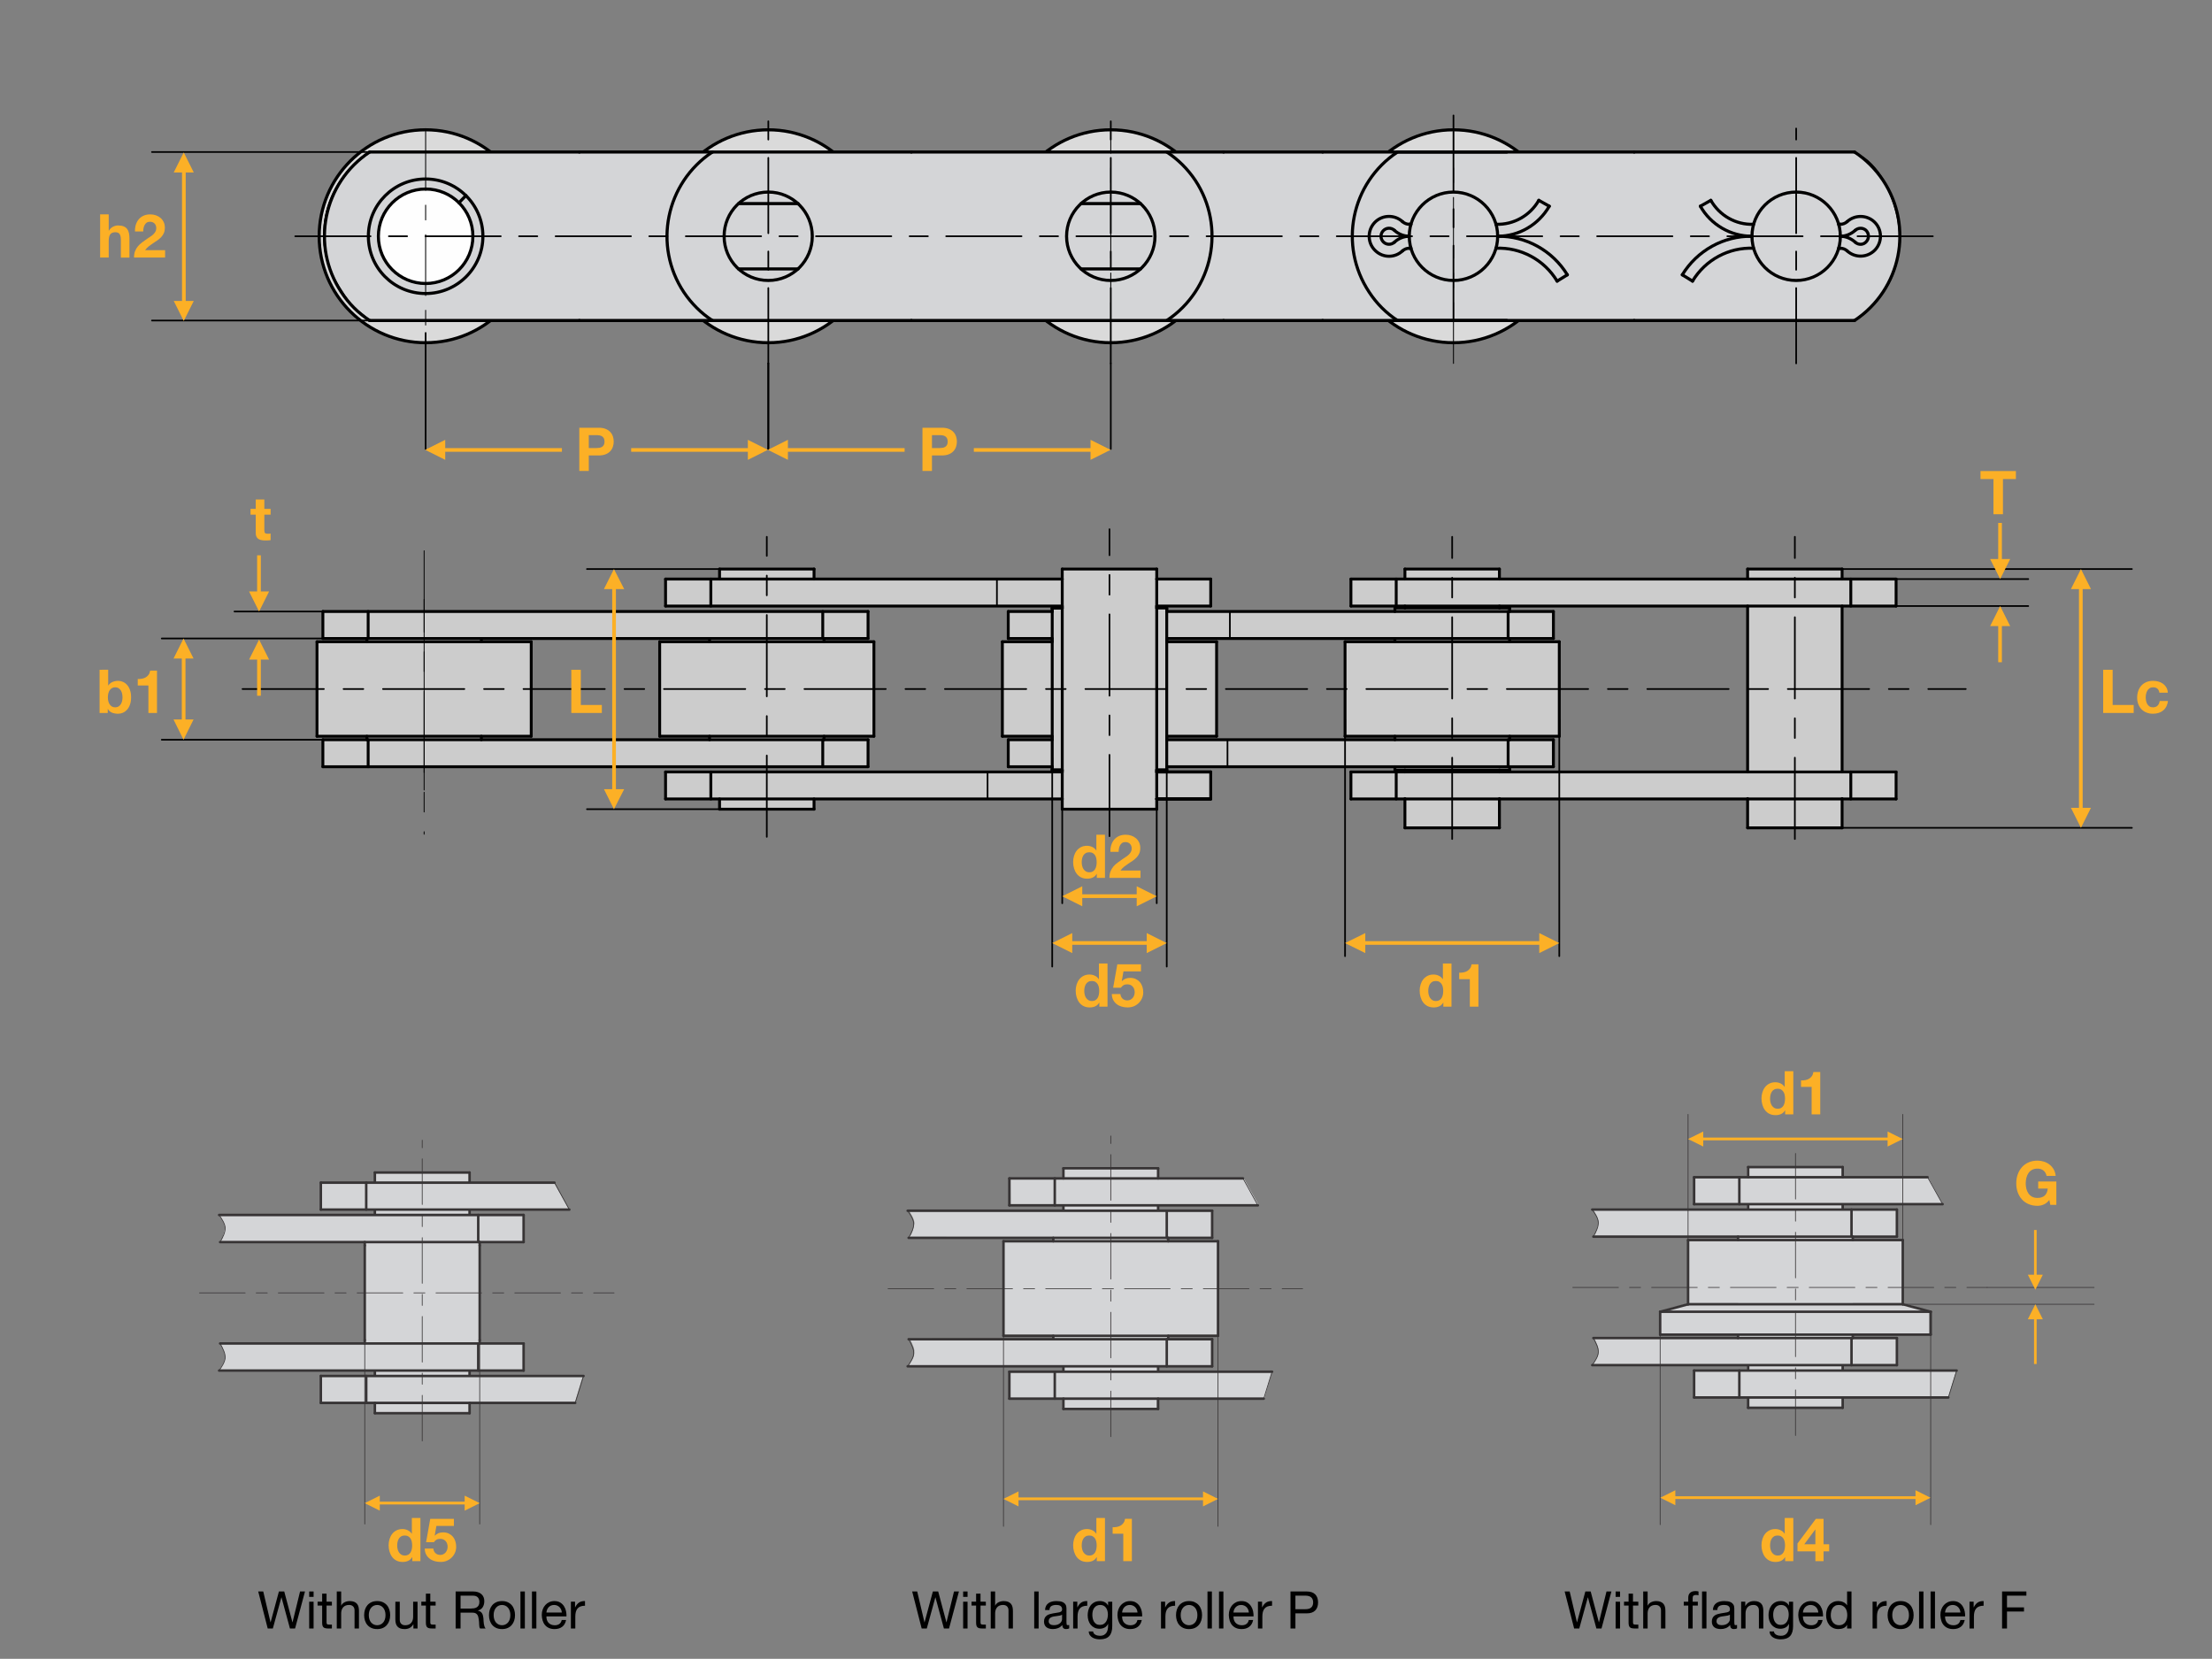 <?xml version="1.0" encoding="utf-8"?>
<!-- Generator: Adobe Illustrator 24.2.1, SVG Export Plug-In . SVG Version: 6.00 Build 0)  -->
<svg version="1.1" xmlns="http://www.w3.org/2000/svg" xmlns:xlink="http://www.w3.org/1999/xlink" x="0px" y="0px"
	 viewBox="0 0 256 191.98" style="enable-background:new 0 0 256 191.98;" xml:space="preserve">
<rect x="0" y="0" width="256" height="191.98" fill="#808080" stroke="none"/>
<style type="text/css">
	.st0{fill:#CCCCCC;}
	.st1{fill:none;stroke:#000000;stroke-width:0.192;stroke-linecap:round;stroke-linejoin:round;stroke-miterlimit:10;}
	
		.st2{fill:none;stroke:#000000;stroke-width:0.192;stroke-linecap:round;stroke-linejoin:round;stroke-miterlimit:10;stroke-dasharray:9.412,2.282,2.282,2.282;}
	
		.st3{fill:none;stroke:#000000;stroke-width:0.1;stroke-linecap:round;stroke-linejoin:round;stroke-miterlimit:10;stroke-dasharray:38.791,7.701,7.701,7.701;}
	
		.st4{fill:none;stroke:#000000;stroke-width:0.1;stroke-linecap:round;stroke-linejoin:round;stroke-miterlimit:10;stroke-dasharray:9.412,2.282,2.282,2.282;}
	.st5{fill:none;stroke:#000000;stroke-width:0.332;stroke-linecap:round;stroke-linejoin:round;stroke-miterlimit:10;}
	.st6{fill:#FCB026;}
	.st7{fill:#D4D5D7;}
	.st8{fill:none;stroke:#373435;stroke-width:0.288;stroke-linecap:round;stroke-linejoin:round;stroke-miterlimit:10;}
	.st9{fill:none;stroke:#373435;stroke-width:0.086;stroke-linecap:round;stroke-linejoin:round;stroke-miterlimit:10;}
	
		.st10{fill:none;stroke:#373435;stroke-width:0.086;stroke-linecap:round;stroke-linejoin:round;stroke-miterlimit:10;stroke-dasharray:5.282,1.28,1.28,1.28;}
	.st11{fill:#DADADA;stroke:#000000;stroke-width:0.192;stroke-miterlimit:10;}
	.st12{fill:none;stroke:#000000;stroke-width:0.359;stroke-linecap:round;stroke-linejoin:round;stroke-miterlimit:10;}
	.st13{fill:#D4D5D7;stroke:#000000;stroke-width:0.192;stroke-miterlimit:10;}
	.st14{fill:#FEFEFE;stroke:#000000;stroke-width:0.192;stroke-miterlimit:10;}
	
		.st15{fill:none;stroke:#000000;stroke-width:0.192;stroke-linecap:round;stroke-linejoin:round;stroke-miterlimit:10;stroke-dasharray:8.722,2.115,2.115,2.115;}
	
		.st16{fill:none;stroke:#000000;stroke-width:0.108;stroke-linecap:round;stroke-linejoin:round;stroke-miterlimit:10;stroke-dasharray:7.043,1.707,1.707,1.707;}
</style>
<g id="Solid">
	<g id="Layer_x0020_1_8_">
		<polygon class="st0" points="37.367,73.894 100.384,73.894 100.384,70.745 37.367,70.745 		"/>
		<polygon class="st0" points="42.381,85.636 55.71,85.636 55.71,73.668 42.381,73.668 		"/>
		<polygon class="st0" points="36.737,85.157 61.38,85.157 61.38,74.298 36.737,74.298 		"/>
		<polygon class="st0" points="37.367,88.735 100.46,88.735 100.46,85.636 37.367,85.636 		"/>
		<polygon class="st0" points="82.117,85.636 95.269,85.636 95.269,73.743 82.117,73.743 		"/>
		<polygon class="st0" points="76.372,85.082 101.191,85.082 101.191,74.298 76.372,74.298 		"/>
		<polygon class="st0" points="77.102,70.14 140.12,70.14 140.12,67.041 77.102,67.041 		"/>
		<polygon class="st0" points="83.326,67.595 94.236,67.595 94.236,65.857 83.326,65.857 		"/>
		<polygon class="st0" points="77.002,92.49 140.195,92.49 140.195,89.391 77.002,89.391 		"/>
		<polygon class="st0" points="83.326,93.523 94.236,93.523 94.236,92.087 83.326,92.087 		"/>
		<polygon class="st0" points="122.961,93.598 133.821,93.598 133.821,65.832 122.961,65.832 		"/>
		<polygon class="st0" points="121.776,89.214 135.08,89.214 135.08,70.317 121.776,70.317 		"/>
		<polygon class="st0" points="115.956,85.233 140.75,85.233 140.75,74.222 115.956,74.222 		"/>
		<polygon class="st0" points="116.737,88.735 179.603,88.735 179.603,85.636 116.737,85.636 		"/>
		<polygon class="st0" points="116.737,73.819 179.855,73.819 179.855,70.72 116.737,70.72 		"/>
		<polygon class="st0" points="162.62,95.808 173.531,95.808 173.531,65.832 162.62,65.832 		"/>
		<polygon class="st0" points="161.487,89.138 174.665,89.138 174.665,70.392 161.487,70.392 		"/>
		<polygon class="st0" points="155.742,85.157 180.41,85.157 180.41,74.298 155.742,74.298 		"/>
		<polygon class="st0" points="156.397,92.49 219.49,92.49 219.49,89.391 156.397,89.391 		"/>
		<polygon class="st0" points="156.321,70.14 219.414,70.14 219.414,67.041 156.321,67.041 		"/>
		<polygon class="st0" points="202.255,95.808 213.266,95.808 213.266,65.832 202.255,65.832 		"/>
		<line class="st1" x1="114.293" y1="89.34" x2="114.293" y2="92.465"/>
		<line class="st1" x1="115.376" y1="67.016" x2="115.376" y2="70.14"/>
		<line class="st1" x1="142.06" y1="85.611" x2="142.06" y2="88.735"/>
		<line class="st1" x1="142.337" y1="70.77" x2="142.337" y2="73.894"/>
		<line class="st1" x1="39.811" y1="85.611" x2="18.721" y2="85.611"/>
		<line class="st1" x1="39.811" y1="73.894" x2="18.721" y2="73.894"/>
		<line class="st1" x1="37.367" y1="70.77" x2="27.137" y2="70.77"/>
		<line class="st1" x1="122.935" y1="91.028" x2="122.935" y2="104.534"/>
		<line class="st1" x1="133.871" y1="91.028" x2="133.871" y2="104.534"/>
		<line class="st1" x1="121.776" y1="87.702" x2="121.776" y2="111.866"/>
		<line class="st1" x1="135.03" y1="87.702" x2="135.03" y2="111.866"/>
		<line class="st1" x1="155.666" y1="83.268" x2="155.666" y2="110.657"/>
		<line class="st1" x1="180.46" y1="83.268" x2="180.46" y2="110.657"/>
		<line class="st1" x1="219.439" y1="70.14" x2="234.734" y2="70.14"/>
		<line class="st1" x1="219.439" y1="67.016" x2="234.734" y2="67.016"/>
		<line class="st1" x1="213.191" y1="65.857" x2="246.728" y2="65.857"/>
		<line class="st1" x1="213.191" y1="95.808" x2="246.728" y2="95.808"/>
		<line class="st1" x1="83.276" y1="65.857" x2="67.931" y2="65.857"/>
		<line class="st1" x1="83.276" y1="93.649" x2="67.931" y2="93.649"/>
		<line class="st2" x1="28.069" y1="79.74" x2="227.502" y2="79.74"/>
		<line class="st3" x1="49.084" y1="69.359" x2="49.084" y2="91.431"/>
		<line class="st4" x1="49.084" y1="63.74" x2="49.084" y2="96.546"/>
		<line class="st2" x1="88.743" y1="96.849" x2="88.743" y2="62.127"/>
		<line class="st2" x1="128.403" y1="96.773" x2="128.403" y2="61.246"/>
		<line class="st2" x1="168.063" y1="97.101" x2="168.063" y2="62.127"/>
		<line class="st2" x1="207.723" y1="97.101" x2="207.723" y2="62.127"/>
		<line class="st5" x1="122.935" y1="92.465" x2="77.027" y2="92.465"/>
		<line class="st5" x1="77.027" y1="89.34" x2="122.935" y2="89.34"/>
		<line class="st5" x1="77.027" y1="70.14" x2="122.935" y2="70.14"/>
		<line class="st5" x1="122.935" y1="67.016" x2="77.027" y2="67.016"/>
		<line class="st5" x1="101.14" y1="74.272" x2="76.347" y2="74.272"/>
		<line class="st5" x1="76.347" y1="85.208" x2="101.14" y2="85.208"/>
		<line class="st5" x1="100.46" y1="88.735" x2="37.367" y2="88.735"/>
		<line class="st5" x1="37.367" y1="85.611" x2="100.46" y2="85.611"/>
		<line class="st5" x1="83.276" y1="93.649" x2="94.211" y2="93.649"/>
		<line class="st5" x1="100.46" y1="70.77" x2="37.367" y2="70.77"/>
		<line class="st5" x1="37.367" y1="73.894" x2="100.46" y2="73.894"/>
		<line class="st5" x1="83.276" y1="65.857" x2="94.211" y2="65.857"/>
		<line class="st5" x1="61.48" y1="74.272" x2="36.687" y2="74.272"/>
		<line class="st5" x1="36.687" y1="85.208" x2="61.48" y2="85.208"/>
		<line class="st5" x1="36.687" y1="74.272" x2="36.687" y2="85.208"/>
		<line class="st5" x1="37.367" y1="85.611" x2="37.367" y2="88.735"/>
		<line class="st5" x1="42.608" y1="85.611" x2="42.608" y2="88.735"/>
		<line class="st5" x1="42.457" y1="85.611" x2="42.457" y2="85.208"/>
		<line class="st5" x1="55.71" y1="85.611" x2="55.71" y2="85.208"/>
		<line class="st5" x1="42.608" y1="70.77" x2="42.608" y2="73.894"/>
		<line class="st5" x1="37.367" y1="70.77" x2="37.367" y2="73.894"/>
		<line class="st5" x1="42.457" y1="73.894" x2="42.457" y2="74.272"/>
		<line class="st5" x1="55.71" y1="73.894" x2="55.71" y2="74.272"/>
		<line class="st5" x1="76.347" y1="74.272" x2="76.347" y2="85.208"/>
		<line class="st5" x1="61.48" y1="85.208" x2="61.48" y2="74.272"/>
		<line class="st5" x1="82.268" y1="89.34" x2="82.268" y2="92.465"/>
		<line class="st5" x1="77.027" y1="92.465" x2="77.027" y2="89.34"/>
		<line class="st5" x1="83.276" y1="92.465" x2="83.276" y2="93.649"/>
		<line class="st5" x1="82.117" y1="85.611" x2="82.117" y2="85.208"/>
		<line class="st5" x1="82.117" y1="73.894" x2="82.117" y2="74.272"/>
		<line class="st5" x1="77.027" y1="67.016" x2="77.027" y2="70.14"/>
		<line class="st5" x1="82.268" y1="67.016" x2="82.268" y2="70.14"/>
		<line class="st5" x1="83.276" y1="67.016" x2="83.276" y2="65.857"/>
		<line class="st5" x1="156.346" y1="70.14" x2="219.439" y2="70.14"/>
		<line class="st5" x1="219.439" y1="67.016" x2="156.346" y2="67.016"/>
		<line class="st5" x1="156.346" y1="89.34" x2="219.439" y2="89.34"/>
		<line class="st5" x1="219.439" y1="92.465" x2="156.346" y2="92.465"/>
		<line class="st5" x1="179.78" y1="70.77" x2="135.03" y2="70.77"/>
		<line class="st5" x1="135.03" y1="73.894" x2="179.78" y2="73.894"/>
		<line class="st5" x1="133.871" y1="70.14" x2="140.12" y2="70.14"/>
		<line class="st5" x1="140.12" y1="67.016" x2="133.871" y2="67.016"/>
		<line class="st5" x1="140.8" y1="74.272" x2="135.03" y2="74.272"/>
		<line class="st5" x1="179.78" y1="88.735" x2="135.03" y2="88.735"/>
		<line class="st5" x1="135.03" y1="85.611" x2="179.78" y2="85.611"/>
		<line class="st5" x1="140.12" y1="92.465" x2="133.871" y2="92.465"/>
		<line class="st5" x1="133.871" y1="89.34" x2="140.12" y2="89.34"/>
		<line class="st5" x1="133.871" y1="89.34" x2="140.12" y2="89.34"/>
		<line class="st5" x1="140.12" y1="92.465" x2="133.871" y2="92.465"/>
		<line class="st5" x1="133.871" y1="89.34" x2="140.12" y2="89.34"/>
		<line class="st5" x1="140.12" y1="92.465" x2="133.871" y2="92.465"/>
		<line class="st5" x1="135.03" y1="85.208" x2="140.8" y2="85.208"/>
		<line class="st5" x1="101.14" y1="85.208" x2="101.14" y2="74.272"/>
		<line class="st5" x1="94.211" y1="93.649" x2="94.211" y2="92.465"/>
		<line class="st5" x1="95.37" y1="85.611" x2="95.37" y2="85.208"/>
		<line class="st5" x1="95.219" y1="85.611" x2="95.219" y2="88.735"/>
		<line class="st5" x1="100.46" y1="85.611" x2="100.46" y2="88.735"/>
		<line class="st5" x1="95.219" y1="70.77" x2="95.219" y2="73.894"/>
		<line class="st5" x1="95.37" y1="73.894" x2="95.37" y2="74.272"/>
		<line class="st5" x1="94.211" y1="65.857" x2="94.211" y2="67.016"/>
		<line class="st5" x1="100.46" y1="73.894" x2="100.46" y2="70.77"/>
		<line class="st5" x1="135.03" y1="70.77" x2="135.03" y2="88.735"/>
		<line class="st5" x1="121.776" y1="70.77" x2="121.776" y2="88.735"/>
		<line class="st5" x1="133.871" y1="67.016" x2="133.871" y2="92.465"/>
		<line class="st5" x1="122.935" y1="67.016" x2="122.935" y2="92.465"/>
		<line class="st5" x1="116.006" y1="74.272" x2="116.006" y2="85.208"/>
		<line class="st5" x1="122.935" y1="93.649" x2="133.871" y2="93.649"/>
		<line class="st5" x1="122.935" y1="92.465" x2="122.935" y2="93.649"/>
		<line class="st5" x1="121.776" y1="88.735" x2="116.687" y2="88.735"/>
		<line class="st5" x1="116.006" y1="85.208" x2="121.776" y2="85.208"/>
		<line class="st5" x1="116.687" y1="85.611" x2="121.776" y2="85.611"/>
		<line class="st5" x1="116.687" y1="85.611" x2="116.687" y2="88.735"/>
		<line class="st5" x1="121.776" y1="89.113" x2="122.935" y2="89.113"/>
		<line class="st5" x1="121.776" y1="89.113" x2="122.935" y2="89.113"/>
		<line class="st5" x1="121.776" y1="85.611" x2="121.776" y2="85.208"/>
		<line class="st5" x1="121.776" y1="88.735" x2="121.776" y2="89.113"/>
		<line class="st5" x1="121.776" y1="89.113" x2="121.776" y2="88.735"/>
		<line class="st5" x1="122.935" y1="89.34" x2="122.935" y2="89.113"/>
		<line class="st5" x1="133.871" y1="93.649" x2="133.871" y2="92.465"/>
		<line class="st5" x1="133.871" y1="89.113" x2="135.03" y2="89.113"/>
		<line class="st5" x1="133.871" y1="89.113" x2="135.03" y2="89.113"/>
		<line class="st5" x1="133.871" y1="89.34" x2="133.871" y2="89.113"/>
		<line class="st5" x1="135.03" y1="85.611" x2="135.03" y2="85.208"/>
		<line class="st5" x1="135.03" y1="89.113" x2="135.03" y2="88.735"/>
		<line class="st5" x1="135.03" y1="89.113" x2="135.03" y2="88.735"/>
		<line class="st5" x1="122.935" y1="65.857" x2="133.871" y2="65.857"/>
		<line class="st5" x1="116.687" y1="70.77" x2="116.687" y2="73.894"/>
		<line class="st5" x1="121.776" y1="74.272" x2="116.006" y2="74.272"/>
		<line class="st5" x1="116.687" y1="73.894" x2="121.776" y2="73.894"/>
		<line class="st5" x1="121.776" y1="73.894" x2="121.776" y2="74.272"/>
		<line class="st5" x1="121.776" y1="70.77" x2="116.687" y2="70.77"/>
		<line class="st5" x1="121.776" y1="70.367" x2="122.935" y2="70.367"/>
		<line class="st5" x1="121.776" y1="70.367" x2="122.935" y2="70.367"/>
		<line class="st5" x1="121.776" y1="70.77" x2="121.776" y2="70.367"/>
		<line class="st5" x1="121.776" y1="70.367" x2="121.776" y2="70.77"/>
		<line class="st5" x1="122.935" y1="70.14" x2="122.935" y2="70.367"/>
		<line class="st5" x1="122.935" y1="67.016" x2="122.935" y2="65.857"/>
		<line class="st5" x1="135.03" y1="73.894" x2="135.03" y2="74.272"/>
		<line class="st5" x1="133.871" y1="70.367" x2="135.03" y2="70.367"/>
		<line class="st5" x1="133.871" y1="70.14" x2="133.871" y2="70.367"/>
		<line class="st5" x1="135.03" y1="70.367" x2="135.03" y2="70.77"/>
		<line class="st5" x1="135.03" y1="70.367" x2="135.03" y2="70.77"/>
		<line class="st5" x1="133.871" y1="65.857" x2="133.871" y2="67.016"/>
		<line class="st5" x1="180.46" y1="74.272" x2="155.666" y2="74.272"/>
		<line class="st5" x1="161.436" y1="70.367" x2="174.715" y2="70.367"/>
		<line class="st5" x1="162.595" y1="65.857" x2="173.531" y2="65.857"/>
		<line class="st5" x1="155.666" y1="85.208" x2="180.46" y2="85.208"/>
		<line class="st5" x1="162.595" y1="95.808" x2="173.531" y2="95.808"/>
		<line class="st5" x1="161.436" y1="89.113" x2="174.715" y2="89.113"/>
		<line class="st5" x1="155.666" y1="74.272" x2="155.666" y2="85.208"/>
		<line class="st5" x1="140.8" y1="85.208" x2="140.8" y2="74.272"/>
		<line class="st5" x1="140.12" y1="89.34" x2="140.12" y2="92.465"/>
		<line class="st5" x1="161.587" y1="89.34" x2="161.587" y2="92.465"/>
		<line class="st5" x1="156.346" y1="92.465" x2="156.346" y2="89.34"/>
		<line class="st5" x1="162.595" y1="92.422" x2="162.595" y2="95.808"/>
		<line class="st5" x1="161.436" y1="85.611" x2="161.436" y2="85.208"/>
		<line class="st5" x1="161.436" y1="89.113" x2="161.436" y2="88.735"/>
		<line class="st5" x1="162.595" y1="89.34" x2="162.595" y2="89.113"/>
		<line class="st5" x1="140.12" y1="70.14" x2="140.12" y2="67.016"/>
		<line class="st5" x1="161.436" y1="73.894" x2="161.436" y2="74.272"/>
		<line class="st5" x1="156.346" y1="67.016" x2="156.346" y2="70.14"/>
		<line class="st5" x1="161.587" y1="67.016" x2="161.587" y2="70.14"/>
		<line class="st5" x1="161.436" y1="70.367" x2="161.436" y2="70.77"/>
		<line class="st5" x1="162.595" y1="70.14" x2="162.595" y2="70.367"/>
		<line class="st5" x1="162.595" y1="67.016" x2="162.595" y2="65.857"/>
		<line class="st5" x1="180.46" y1="85.208" x2="180.46" y2="74.272"/>
		<line class="st5" x1="173.531" y1="95.808" x2="173.531" y2="92.422"/>
		<line class="st5" x1="174.539" y1="85.611" x2="174.539" y2="88.735"/>
		<line class="st5" x1="174.715" y1="85.611" x2="174.715" y2="85.208"/>
		<line class="st5" x1="174.715" y1="89.113" x2="174.715" y2="88.735"/>
		<line class="st5" x1="173.531" y1="89.34" x2="173.531" y2="89.113"/>
		<line class="st5" x1="179.78" y1="85.611" x2="179.78" y2="88.735"/>
		<line class="st5" x1="174.539" y1="70.77" x2="174.539" y2="73.894"/>
		<line class="st5" x1="174.715" y1="73.894" x2="174.715" y2="74.272"/>
		<line class="st5" x1="174.715" y1="70.367" x2="174.715" y2="70.77"/>
		<line class="st5" x1="173.531" y1="70.14" x2="173.531" y2="70.367"/>
		<line class="st5" x1="173.531" y1="65.857" x2="173.531" y2="67.016"/>
		<line class="st5" x1="179.78" y1="73.894" x2="179.78" y2="70.77"/>
		<line class="st5" x1="202.255" y1="70.14" x2="202.255" y2="89.34"/>
		<line class="st5" x1="213.191" y1="70.14" x2="213.191" y2="89.34"/>
		<line class="st5" x1="214.198" y1="89.34" x2="214.198" y2="92.465"/>
		<line class="st5" x1="213.191" y1="95.808" x2="202.255" y2="95.808"/>
		<line class="st5" x1="202.255" y1="95.808" x2="202.255" y2="92.422"/>
		<line class="st5" x1="213.191" y1="92.422" x2="213.191" y2="95.808"/>
		<line class="st5" x1="202.255" y1="65.857" x2="213.191" y2="65.857"/>
		<line class="st5" x1="202.255" y1="67.016" x2="202.255" y2="65.857"/>
		<line class="st5" x1="214.198" y1="67.016" x2="214.198" y2="70.14"/>
		<line class="st5" x1="213.191" y1="65.857" x2="213.191" y2="67.016"/>
		<line class="st5" x1="219.439" y1="89.34" x2="219.439" y2="92.465"/>
		<line class="st5" x1="219.439" y1="70.14" x2="219.439" y2="67.016"/>
		<g>
			<path class="st6" d="M21.241,73.894L22.4,76.213h-2.318L21.241,73.894z M21.039,83.318v-7.131h0.428v7.131H21.039z
				 M21.241,85.611l-1.159-2.343H22.4L21.241,85.611z"/>
		</g>
		<g>
			<path class="st6" d="M29.758,68.477v-4.208h0.428v4.208H29.758z M29.984,70.77l-1.159-2.318h2.318L29.984,70.77z"
				/>
		</g>
		<g>
			<path class="st6" d="M30.186,76.313v4.208h-0.428v-4.208H30.186z M29.984,74.02l1.159,2.318h-2.318L29.984,74.02z
				"/>
		</g>
		<g>
			<path class="st6" d="M71.055,65.857l1.184,2.318h-2.343L71.055,65.857z M70.853,91.356V68.15h0.428v23.206H70.853z
				 M71.055,93.649l-1.159-2.318h2.343L71.055,93.649z"/>
		</g>
		<g>
			<path class="st6" d="M135.03,109.145l-2.318,1.159v-2.318L135.03,109.145z M124.069,108.918h8.668v0.428h-8.668
				V108.918z M121.776,109.145l2.318-1.159v2.318L121.776,109.145z"/>
		</g>
		<g>
			<path class="st6" d="M133.871,103.728l-2.318,1.159v-2.318L133.871,103.728z M125.228,103.501h6.35v0.428h-6.35
				V103.501z M122.935,103.728l2.318-1.159v2.318L122.935,103.728z"/>
		</g>
		<g>
			<path class="st6" d="M180.46,109.145l-2.318,1.159v-2.318L180.46,109.145z M157.959,108.918h20.208v0.428h-20.208
				V108.918z M155.666,109.145l2.343-1.159v2.318L155.666,109.145z"/>
		</g>
		<g>
			<path class="st6" d="M240.832,65.857l1.159,2.318h-2.318L240.832,65.857z M240.605,93.515V68.15h0.428v25.365
				H240.605z M240.832,95.808l-1.159-2.318h2.318L240.832,95.808z"/>
		</g>
		<g>
			<path class="st6" d="M231.257,64.723v-4.208h0.428v4.208H231.257z M231.483,67.016l-1.159-2.318h2.318
				L231.483,67.016z"/>
		</g>
		<g>
			<path class="st6" d="M231.685,72.433v4.208h-0.428V72.433H231.685z M231.483,70.14l1.159,2.318h-2.318L231.483,70.14z
				"/>
		</g>
	</g>
	<g id="Layer_x0020_1_7_">
		<polygon class="st7" points="43.404,159.527 54.269,159.527 54.269,135.643 43.404,135.643 		"/>
		<line class="st8" x1="43.385" y1="159.282" x2="43.385" y2="140.027"/>
		<line class="st8" x1="54.345" y1="140.027" x2="54.345" y2="159.282"/>
		<polygon class="st7" points="37.15,136.871 64.133,136.871 65.853,139.97 37.188,139.97 		"/>
		<path class="st7" d="M25.378,140.65c0,0,0.737,1.002,0.642,1.55c-0.095,0.548-0.265,1.096-0.416,1.285
			c-0.17,0.189-0.17,0.189-0.17,0.189l35.127,0.076l0.038-3.099H25.378z"/>
		<path class="st7" d="M25.472,155.446c0,0,0.51,0.907,0.548,1.398c0.038,0.472-0.038,0.737-0.321,1.19
			c-0.283,0.454-0.321,0.605-0.321,0.605l35.184-0.019l0.038-3.099L25.472,155.446z"/>
		<polygon class="st7" points="42.252,155.616 55.535,155.616 55.535,143.768 42.252,143.768 		"/>
		<polygon class="st7" points="37.131,159.187 67.459,159.244 66.533,162.286 37.131,162.286 		"/>
		<polygon class="st7" points="43.404,163.495 54.269,163.495 54.269,162.059 43.404,162.059 		"/>
		<path class="st9" d="M25.359,158.62c0.321-0.472,0.642-0.945,0.699-1.436c0.038-0.548-0.265-1.115-0.586-1.701"/>
		<line class="st9" x1="67.534" y1="159.244" x2="66.57" y2="162.362"/>
		<path class="st9" d="M25.359,140.613c0.321,0.472,0.642,0.945,0.699,1.436c0.038,0.548-0.265,1.134-0.586,1.701"/>
		<line class="st9" x1="64.171" y1="136.871" x2="65.89" y2="139.989"/>
		<line class="st9" x1="42.214" y1="155.087" x2="42.214" y2="176.382"/>
		<line class="st9" x1="55.517" y1="155.087" x2="55.517" y2="176.382"/>
		<line class="st10" x1="48.865" y1="166.764" x2="48.865" y2="131.958"/>
		<line class="st10" x1="23.091" y1="149.626" x2="71.068" y2="149.626"/>
		<line class="st8" x1="55.517" y1="155.087" x2="55.517" y2="144.146"/>
		<line class="st8" x1="42.214" y1="144.146" x2="42.214" y2="155.087"/>
		<line class="st8" x1="37.131" y1="159.244" x2="67.534" y2="159.244"/>
		<line class="st8" x1="25.472" y1="155.484" x2="60.599" y2="155.484"/>
		<line class="st8" x1="60.599" y1="158.62" x2="25.359" y2="158.62"/>
		<line class="st8" x1="66.57" y1="162.362" x2="37.131" y2="162.362"/>
		<line class="st8" x1="55.346" y1="155.484" x2="55.346" y2="158.62"/>
		<line class="st8" x1="55.517" y1="155.484" x2="55.517" y2="155.087"/>
		<line class="st8" x1="42.214" y1="155.484" x2="42.214" y2="155.087"/>
		<line class="st8" x1="43.385" y1="163.552" x2="54.345" y2="163.552"/>
		<line class="st8" x1="43.385" y1="162.362" x2="43.385" y2="163.552"/>
		<line class="st8" x1="54.345" y1="163.552" x2="54.345" y2="162.362"/>
		<line class="st8" x1="42.384" y1="159.244" x2="42.384" y2="162.362"/>
		<line class="st8" x1="37.131" y1="162.362" x2="37.131" y2="159.244"/>
		<line class="st8" x1="60.599" y1="155.484" x2="60.599" y2="158.62"/>
		<line class="st8" x1="64.171" y1="136.871" x2="37.131" y2="136.871"/>
		<line class="st8" x1="37.131" y1="139.989" x2="65.89" y2="139.989"/>
		<line class="st8" x1="60.599" y1="140.613" x2="25.359" y2="140.613"/>
		<line class="st8" x1="25.472" y1="143.749" x2="60.599" y2="143.749"/>
		<line class="st8" x1="55.346" y1="140.613" x2="55.346" y2="143.749"/>
		<line class="st8" x1="55.517" y1="143.749" x2="55.517" y2="144.146"/>
		<line class="st8" x1="43.385" y1="135.7" x2="54.345" y2="135.7"/>
		<line class="st8" x1="43.385" y1="136.871" x2="43.385" y2="135.7"/>
		<line class="st8" x1="42.384" y1="136.871" x2="42.384" y2="139.989"/>
		<line class="st8" x1="54.345" y1="135.7" x2="54.345" y2="136.871"/>
		<line class="st8" x1="42.214" y1="143.749" x2="42.214" y2="144.146"/>
		<line class="st8" x1="37.131" y1="139.989" x2="37.131" y2="136.871"/>
		<line class="st8" x1="60.599" y1="143.749" x2="60.599" y2="140.613"/>
		<g>
			<path class="st6" d="M55.517,173.964l-1.738,0.869v-1.738L55.517,173.964z M43.933,173.794h9.864v0.321h-9.864
				V173.794z M42.214,173.964l1.738-0.869v1.738L42.214,173.964z"/>
		</g>
	</g>
	<g id="Layer_x0020_1_6_">
		<polygon class="st7" points="123.014,158.866 134.088,158.866 134.088,135.152 123.014,135.152 		"/>
		<line class="st8" x1="123.071" y1="158.828" x2="123.071" y2="139.498"/>
		<line class="st8" x1="134.031" y1="139.498" x2="134.031" y2="158.828"/>
		<polygon class="st7" points="116.949,136.342 143.932,136.342 145.652,139.441 116.968,139.441 		"/>
		<path class="st7" d="M105.177,140.102c0,0,0.737,1.002,0.642,1.55c-0.095,0.548-0.265,1.096-0.435,1.304
			c-0.151,0.189-0.151,0.189-0.151,0.189l35.127,0.057l0.019-3.099H105.177z"/>
		<path class="st7" d="M105.271,154.917c0,0,0.51,0.907,0.548,1.379c0.019,0.491-0.038,0.756-0.321,1.19
			c-0.302,0.454-0.321,0.624-0.321,0.624l35.184-0.038l0.019-3.099L105.271,154.917z"/>
		<polygon class="st7" points="116.93,158.639 147.239,158.696 146.332,161.814 116.93,161.814 		"/>
		<polygon class="st7" points="123.014,162.929 133.88,162.929 133.88,161.681 123.014,161.681 		"/>
		<polygon class="st7" points="121.881,154.992 135.146,154.992 135.146,142.994 121.881,142.994 		"/>
		<polygon class="st7" points="116.136,154.482 140.89,154.482 140.89,143.712 116.136,143.712 		"/>
		<path class="st9" d="M105.045,158.129c0.321-0.472,0.642-0.945,0.699-1.436c0.038-0.548-0.265-1.115-0.586-1.701"/>
		<path class="st9" d="M105.045,140.121c0.321,0.472,0.642,0.945,0.699,1.436c0.038,0.548-0.265,1.134-0.586,1.701"/>
		<line class="st9" x1="147.22" y1="158.753" x2="146.256" y2="161.87"/>
		<line class="st9" x1="143.857" y1="136.38" x2="145.576" y2="139.498"/>
		<line class="st9" x1="116.136" y1="154.596" x2="116.136" y2="176.647"/>
		<line class="st9" x1="140.965" y1="154.596" x2="140.965" y2="176.647"/>
		<line class="st10" x1="102.777" y1="149.135" x2="150.754" y2="149.135"/>
		<line class="st10" x1="128.551" y1="166.273" x2="128.551" y2="131.467"/>
		<line class="st8" x1="105.158" y1="143.258" x2="140.285" y2="143.258"/>
		<line class="st8" x1="140.285" y1="140.121" x2="105.045" y2="140.121"/>
		<line class="st8" x1="105.158" y1="154.992" x2="140.285" y2="154.992"/>
		<line class="st8" x1="140.285" y1="158.129" x2="105.045" y2="158.129"/>
		<line class="st8" x1="140.965" y1="154.596" x2="140.965" y2="143.655"/>
		<line class="st8" x1="116.136" y1="143.655" x2="116.136" y2="154.596"/>
		<line class="st8" x1="123.071" y1="163.061" x2="134.031" y2="163.061"/>
		<line class="st8" x1="116.136" y1="154.596" x2="140.965" y2="154.596"/>
		<line class="st8" x1="116.817" y1="158.753" x2="147.22" y2="158.753"/>
		<line class="st8" x1="146.256" y1="161.87" x2="116.817" y2="161.87"/>
		<line class="st8" x1="121.9" y1="154.992" x2="121.9" y2="154.596"/>
		<line class="st8" x1="123.071" y1="161.87" x2="123.071" y2="163.061"/>
		<line class="st8" x1="116.817" y1="161.87" x2="116.817" y2="158.753"/>
		<line class="st8" x1="122.07" y1="158.753" x2="122.07" y2="161.87"/>
		<line class="st8" x1="140.285" y1="154.992" x2="140.285" y2="158.129"/>
		<line class="st8" x1="135.032" y1="154.992" x2="135.032" y2="158.129"/>
		<line class="st8" x1="135.202" y1="154.992" x2="135.202" y2="154.596"/>
		<line class="st8" x1="134.031" y1="163.061" x2="134.031" y2="161.87"/>
		<line class="st8" x1="123.071" y1="135.208" x2="134.031" y2="135.208"/>
		<line class="st8" x1="140.965" y1="143.655" x2="116.136" y2="143.655"/>
		<line class="st8" x1="143.857" y1="136.38" x2="116.817" y2="136.38"/>
		<line class="st8" x1="116.817" y1="139.498" x2="145.576" y2="139.498"/>
		<line class="st8" x1="123.071" y1="136.38" x2="123.071" y2="135.208"/>
		<line class="st8" x1="121.9" y1="143.258" x2="121.9" y2="143.655"/>
		<line class="st8" x1="122.07" y1="136.38" x2="122.07" y2="139.498"/>
		<line class="st8" x1="116.817" y1="136.38" x2="116.817" y2="139.498"/>
		<line class="st8" x1="134.031" y1="135.208" x2="134.031" y2="136.38"/>
		<line class="st8" x1="140.285" y1="143.258" x2="140.285" y2="140.121"/>
		<line class="st8" x1="135.202" y1="143.258" x2="135.202" y2="143.655"/>
		<line class="st8" x1="135.032" y1="140.121" x2="135.032" y2="143.258"/>
		<g>
			<path class="st6" d="M140.965,173.472l-1.738,0.869v-1.738L140.965,173.472z M117.856,173.302h21.39v0.321h-21.39
				V173.302z M116.136,173.472l1.738-0.869v1.738L116.136,173.472z"/>
		</g>
	</g>
	<g id="Layer_x0020_1_5_">
		<polygon class="st7" points="202.204,159.202 213.277,159.202 213.277,135.034 202.204,135.034 		"/>
		<line class="st8" x1="202.317" y1="158.522" x2="202.317" y2="139.342"/>
		<line class="st8" x1="213.258" y1="139.342" x2="213.258" y2="158.522"/>
		<polygon class="st7" points="196.12,136.224 223.122,136.224 224.822,139.323 196.157,139.323 		"/>
		<path class="st7" d="M184.348,139.985c0,0,0.737,1.002,0.642,1.55c-0.095,0.548-0.246,1.096-0.416,1.304
			c-0.17,0.189-0.17,0.189-0.17,0.189l35.127,0.057l0.038-3.099H184.348z"/>
		<path class="st7" d="M184.442,154.799c0,0,0.529,0.907,0.548,1.379c0.038,0.491-0.019,0.756-0.321,1.209
			c-0.283,0.435-0.321,0.605-0.321,0.605l35.184-0.038l0.038-3.099L184.442,154.799z"/>
		<polygon class="st7" points="196.101,158.522 226.429,158.578 225.503,161.639 196.101,161.639 		"/>
		<polygon class="st7" points="201.165,155.082 214.43,155.082 214.43,142.876 201.165,142.876 		"/>
		<polygon class="st7" points="202.412,162.924 213.277,162.924 213.277,161.469 202.412,161.469 		"/>
		<polygon class="st7" points="195.421,150.812 220.268,150.812 220.268,143.499 195.421,143.499 		"/>
		<polygon class="st7" points="223.292,154.364 192.171,154.364 192.171,151.738 195.421,150.812 220.268,150.812 
			223.292,151.738 		"/>
		<path class="st9" d="M184.272,157.992c0.321-0.472,0.661-0.945,0.699-1.436c0.057-0.548-0.265-1.115-0.567-1.701"/>
		<path class="st9" d="M184.272,139.985c0.321,0.472,0.661,0.945,0.699,1.436c0.057,0.548-0.265,1.134-0.567,1.701"/>
		<line class="st9" x1="226.447" y1="158.616" x2="225.484" y2="161.734"/>
		<line class="st9" x1="223.084" y1="136.243" x2="224.822" y2="139.361"/>
		<line class="st9" x1="195.364" y1="147.241" x2="195.364" y2="128.969"/>
		<line class="st9" x1="220.212" y1="147.241" x2="220.212" y2="128.969"/>
		<line class="st9" x1="192.133" y1="153.136" x2="192.133" y2="176.454"/>
		<line class="st9" x1="223.443" y1="154.459" x2="223.443" y2="176.454"/>
		<line class="st9" x1="229.981" y1="148.998" x2="242.358" y2="148.998"/>
		<line class="st9" x1="220.212" y1="150.944" x2="242.358" y2="150.944"/>
		<line class="st10" x1="182.023" y1="148.998" x2="229.981" y2="148.998"/>
		<line class="st10" x1="207.797" y1="166.137" x2="207.797" y2="132.256"/>
		<line class="st8" x1="192.133" y1="151.814" x2="223.443" y2="151.814"/>
		<line class="st8" x1="195.364" y1="150.944" x2="220.212" y2="150.944"/>
		<line class="st8" x1="196.063" y1="158.616" x2="226.447" y2="158.616"/>
		<line class="st8" x1="192.133" y1="154.459" x2="223.443" y2="154.459"/>
		<line class="st8" x1="223.084" y1="136.243" x2="196.063" y2="136.243"/>
		<line class="st8" x1="196.063" y1="139.361" x2="224.822" y2="139.361"/>
		<line class="st8" x1="220.212" y1="143.518" x2="195.364" y2="143.518"/>
		<line class="st8" x1="219.532" y1="139.985" x2="184.272" y2="139.985"/>
		<line class="st8" x1="184.404" y1="143.121" x2="219.532" y2="143.121"/>
		<line class="st8" x1="184.404" y1="154.856" x2="219.532" y2="154.856"/>
		<line class="st8" x1="219.532" y1="157.992" x2="184.272" y2="157.992"/>
		<line class="st8" x1="225.484" y1="161.734" x2="196.063" y2="161.734"/>
		<line class="st8" x1="195.364" y1="143.518" x2="195.364" y2="150.944"/>
		<line class="st8" x1="192.133" y1="154.459" x2="192.133" y2="151.814"/>
		<line class="st8" x1="195.364" y1="150.944" x2="192.133" y2="151.814"/>
		<line class="st8" x1="196.063" y1="161.734" x2="196.063" y2="158.616"/>
		<line class="st8" x1="196.063" y1="136.243" x2="196.063" y2="139.361"/>
		<line class="st8" x1="220.212" y1="150.944" x2="220.212" y2="143.518"/>
		<line class="st8" x1="223.443" y1="154.459" x2="223.443" y2="151.814"/>
		<line class="st8" x1="220.212" y1="150.944" x2="223.443" y2="151.814"/>
		<line class="st8" x1="214.279" y1="154.856" x2="214.279" y2="157.992"/>
		<line class="st8" x1="219.532" y1="154.856" x2="219.532" y2="157.992"/>
		<line class="st8" x1="214.43" y1="154.856" x2="214.43" y2="154.459"/>
		<line class="st8" x1="201.146" y1="154.856" x2="201.146" y2="154.459"/>
		<line class="st8" x1="202.317" y1="162.924" x2="213.258" y2="162.924"/>
		<line class="st8" x1="202.317" y1="161.734" x2="202.317" y2="162.924"/>
		<line class="st8" x1="213.258" y1="162.924" x2="213.258" y2="161.734"/>
		<line class="st8" x1="201.297" y1="158.616" x2="201.297" y2="161.734"/>
		<line class="st8" x1="214.279" y1="139.985" x2="214.279" y2="143.121"/>
		<line class="st8" x1="214.43" y1="143.121" x2="214.43" y2="143.518"/>
		<line class="st8" x1="219.532" y1="143.121" x2="219.532" y2="139.985"/>
		<line class="st8" x1="202.317" y1="135.072" x2="213.258" y2="135.072"/>
		<line class="st8" x1="202.317" y1="136.243" x2="202.317" y2="135.072"/>
		<line class="st8" x1="201.297" y1="136.243" x2="201.297" y2="139.361"/>
		<line class="st8" x1="213.258" y1="135.072" x2="213.258" y2="136.243"/>
		<line class="st8" x1="201.146" y1="143.121" x2="201.146" y2="143.518"/>
		<g>
			<path class="st6" d="M223.424,173.336l-1.738,0.869v-1.738L223.424,173.336z M193.871,173.166h27.834v0.321h-27.834
				V173.166z M192.152,173.336l1.738-0.869v1.738L192.152,173.336z"/>
		</g>
		<g>
			<path class="st6" d="M220.212,131.822l-1.757,0.869v-1.738L220.212,131.822z M197.083,131.652h21.409v0.321h-21.409
				V131.652z M195.364,131.822l1.757-0.869v1.738L195.364,131.822z"/>
		</g>
		<g>
			<path class="st6" d="M235.706,152.664v5.196h-0.302v-5.196H235.706z M235.555,150.944l0.869,1.738h-1.738
				L235.555,150.944z"/>
		</g>
		<g>
			<path class="st6" d="M235.404,147.543v-5.196h0.302v5.196H235.404z M235.555,149.262l-0.869-1.738h1.738
				L235.555,149.262z"/>
		</g>
	</g>
</g>
<g id="Solid_Pin">
	<g id="Layer_x0020_1_4_">
		<g id="_1130503952">
			<path class="st11" d="M61.556,27.343c0-6.803-5.493-12.321-12.296-12.321s-12.321,5.518-12.321,12.321
				s5.518,12.321,12.321,12.321S61.556,34.146,61.556,27.343z"/>
			<path class="st12" d="M61.556,27.343c0-6.803-5.493-12.321-12.296-12.321s-12.321,5.518-12.321,12.321
				s5.518,12.321,12.321,12.321S61.556,34.146,61.556,27.343z"/>
			<path class="st11" d="M101.216,27.343c0-6.803-5.518-12.321-12.296-12.321c-6.803,0-12.321,5.518-12.321,12.321
				s5.518,12.321,12.321,12.321C95.698,39.664,101.216,34.146,101.216,27.343z"/>
			<path class="st12" d="M101.216,27.343c0-6.803-5.518-12.321-12.296-12.321c-6.803,0-12.321,5.518-12.321,12.321
				s5.518,12.321,12.321,12.321C95.698,39.664,101.216,34.146,101.216,27.343z"/>
			<path class="st11" d="M140.876,27.343c0-6.803-5.518-12.321-12.321-12.321c-6.803,0-12.296,5.518-12.296,12.321
				s5.493,12.321,12.296,12.321C135.357,39.664,140.876,34.146,140.876,27.343z"/>
			<path class="st12" d="M140.876,27.343c0-6.803-5.518-12.321-12.321-12.321c-6.803,0-12.296,5.518-12.296,12.321
				s5.493,12.321,12.296,12.321C135.357,39.664,140.876,34.146,140.876,27.343z"/>
			<path class="st11" d="M180.535,27.343c0-6.803-5.518-12.321-12.321-12.321s-12.321,5.518-12.321,12.321
				s5.518,12.321,12.321,12.321S180.535,34.146,180.535,27.343z"/>
			<path class="st12" d="M180.535,27.343c0-6.803-5.518-12.321-12.321-12.321s-12.321,5.518-12.321,12.321
				s5.518,12.321,12.321,12.321S180.535,34.146,180.535,27.343z"/>
			<path class="st13" d="M42.734,17.592c0,0-5.291,3.225-5.241,9.65c0,0-0.176,2.872,1.663,5.871
				c1.839,2.973,2.066,2.696,2.772,3.276c0.68,0.554,0.806,0.731,0.806,0.731h171.868c0,0,4.309-2.419,5.115-7.861
				c0.781-5.442-2.419-10.23-4.309-11.137l-0.806-0.504L42.734,17.592z"/>
			<path class="st14" d="M54.728,27.343c0-3.024-2.444-5.468-5.468-5.468s-5.468,2.444-5.468,5.468
				s2.444,5.468,5.468,5.468S54.728,30.367,54.728,27.343z"/>
			<path class="st12" d="M54.728,27.343c0-3.024-2.444-5.468-5.468-5.468s-5.468,2.444-5.468,5.468
				s2.444,5.468,5.468,5.468S54.728,30.367,54.728,27.343z"/>
			<line class="st1" x1="49.26" y1="38.531" x2="49.26" y2="51.961"/>
			<line class="st1" x1="88.92" y1="42.058" x2="88.92" y2="51.961"/>
			<line class="st1" x1="88.92" y1="42.058" x2="88.92" y2="51.961"/>
			<line class="st1" x1="128.554" y1="42.058" x2="128.554" y2="51.961"/>
			<line class="st1" x1="42.784" y1="37.094" x2="17.587" y2="37.094"/>
			<line class="st1" x1="42.784" y1="17.592" x2="17.587" y2="17.592"/>
			<line class="st15" x1="34.167" y1="27.343" x2="223.773" y2="27.343"/>
			<line class="st16" x1="49.26" y1="14.997" x2="49.26" y2="38.531"/>
			<line class="st16" x1="168.214" y1="42.058" x2="168.214" y2="14.871"/>
			<line class="st16" x1="128.554" y1="42.058" x2="128.554" y2="14.871"/>
			<line class="st15" x1="168.214" y1="13.359" x2="168.214" y2="38.531"/>
			<line class="st15" x1="128.554" y1="42.058" x2="128.554" y2="12.124"/>
			<line class="st15" x1="88.92" y1="42.058" x2="88.92" y2="12.124"/>
			<line class="st15" x1="207.874" y1="42.058" x2="207.874" y2="14.871"/>
			<path class="st12" d="M212.989,27.343c0-2.822-2.293-5.115-5.115-5.115c-2.822,0-5.115,2.293-5.115,5.115
				s2.293,5.115,5.115,5.115C210.696,32.458,212.989,30.165,212.989,27.343z"/>
			<path class="st12" d="M173.329,27.343c0-2.822-2.293-5.115-5.115-5.115s-5.115,2.293-5.115,5.115s2.293,5.115,5.115,5.115
				S173.329,30.165,173.329,27.343z"/>
			<path class="st12" d="M133.669,27.343c0-2.822-2.293-5.115-5.115-5.115c-2.822,0-5.115,2.293-5.115,5.115
				s2.293,5.115,5.115,5.115C131.376,32.458,133.669,30.165,133.669,27.343z"/>
			<path class="st12" d="M94.009,27.343c0-2.822-2.268-5.115-5.09-5.115c-2.847,0-5.115,2.293-5.115,5.115
				s2.268,5.115,5.115,5.115C91.742,32.458,94.009,30.165,94.009,27.343z"/>
			<line class="st12" x1="125.102" y1="31.123" x2="132.006" y2="31.123"/>
			<line class="st12" x1="85.468" y1="31.123" x2="92.372" y2="31.123"/>
			<line class="st12" x1="125.102" y1="23.564" x2="132.006" y2="23.564"/>
			<line class="st12" x1="85.468" y1="23.564" x2="92.372" y2="23.564"/>
			<path class="st12" d="M42.784,17.592c-5.392,3.578-6.854,10.835-3.276,16.227c0.857,1.31,1.965,2.419,3.276,3.276"
				/>
			<path class="st12" d="M55.887,27.343c0-3.654-2.973-6.627-6.627-6.627c-3.679,0-6.627,2.973-6.627,6.627
				s2.948,6.627,6.627,6.627C52.913,33.97,55.887,30.997,55.887,27.343z"/>
			<line class="st12" x1="42.784" y1="37.094" x2="67.049" y2="37.094"/>
			<line class="st12" x1="67.049" y1="37.094" x2="82.444" y2="37.094"/>
			<line class="st12" x1="42.784" y1="17.592" x2="67.049" y2="17.592"/>
			<line class="st12" x1="67.049" y1="17.592" x2="82.444" y2="17.592"/>
			<line class="st12" x1="53.115" y1="23.463" x2="53.921" y2="22.631"/>
			<line class="st12" x1="189.128" y1="17.592" x2="214.627" y2="17.592"/>
			<line class="st12" x1="189.128" y1="37.094" x2="214.627" y2="37.094"/>
			<path class="st12" d="M202.935,28.729c-2.847-0.126-5.569,1.335-7.055,3.805"/>
			<path class="st12" d="M197.997,23.186c1.008,1.764,2.898,2.847,4.939,2.772"/>
			<path class="st12" d="M202.759,27.343c-3.301-0.05-6.35,1.663-8.063,4.46"/>
			<path class="st12" d="M181.392,31.803c-1.713-2.797-4.787-4.51-8.063-4.46"/>
			<path class="st12" d="M180.208,32.534c-1.487-2.469-4.208-3.931-7.08-3.805"/>
			<path class="st12" d="M162.318,25.655c-0.932-0.857-2.394-0.806-3.25,0.126s-0.806,2.394,0.126,3.25
				c0.882,0.832,2.243,0.832,3.124,0"/>
			<path class="st12" d="M161.739,17.592c-5.392,3.578-6.854,10.835-3.276,16.227c0.857,1.31,1.965,2.419,3.276,3.276
				"/>
			<path class="st12" d="M135.03,37.094c5.392-3.578,6.854-10.835,3.301-16.227c-0.882-1.31-1.99-2.419-3.301-3.276
				"/>
			<path class="st12" d="M82.444,17.592c-5.392,3.578-6.879,10.835-3.301,16.227c0.882,1.31,1.99,2.419,3.301,3.276"
				/>
			<line class="st12" x1="105.474" y1="37.094" x2="141.606" y2="37.094"/>
			<line class="st12" x1="82.444" y1="37.094" x2="105.474" y2="37.094"/>
			<line class="st12" x1="153.071" y1="37.094" x2="174.387" y2="37.094"/>
			<line class="st12" x1="161.739" y1="37.094" x2="189.128" y2="37.094"/>
			<line class="st12" x1="141.606" y1="37.094" x2="153.071" y2="37.094"/>
			<line class="st12" x1="163.099" y1="28.729" x2="163.301" y2="28.729"/>
			<path class="st12" d="M163.099,28.729c-0.277,0-0.554,0.101-0.781,0.302"/>
			<line class="st12" x1="181.392" y1="31.803" x2="180.208" y2="32.534"/>
			<line class="st12" x1="194.696" y1="31.803" x2="195.88" y2="32.534"/>
			<line class="st12" x1="105.474" y1="17.592" x2="141.606" y2="17.592"/>
			<line class="st12" x1="82.444" y1="17.592" x2="105.474" y2="17.592"/>
			<line class="st12" x1="153.071" y1="17.592" x2="174.387" y2="17.592"/>
			<line class="st12" x1="161.739" y1="17.592" x2="189.128" y2="17.592"/>
			<line class="st12" x1="141.606" y1="17.592" x2="153.071" y2="17.592"/>
			<line class="st12" x1="163.099" y1="25.957" x2="163.301" y2="25.957"/>
			<path class="st12" d="M162.318,25.655c0.227,0.202,0.504,0.302,0.781,0.302"/>
			<path class="st12" d="M161.386,26.663c0.454,0.428,1.083,0.68,1.713,0.68"/>
			<path class="st12" d="M163.099,27.343c-0.63,0-1.26,0.252-1.713,0.68"/>
			<path class="st12" d="M161.386,26.663c-0.378-0.353-0.958-0.328-1.31,0.05s-0.328,0.958,0.05,1.31
				c0.353,0.328,0.907,0.328,1.26,0"/>
			<path class="st12" d="M173.329,27.343c2.469,0,4.737-1.335,5.972-3.477"/>
			<path class="st12" d="M173.128,25.957c2.041,0.076,3.956-1.008,4.964-2.772"/>
			<line class="st12" x1="179.301" y1="23.866" x2="178.091" y2="23.186"/>
			<path class="st12" d="M196.787,23.866c1.21,2.142,3.502,3.477,5.972,3.477"/>
			<line class="st12" x1="196.787" y1="23.866" x2="197.997" y2="23.186"/>
			<path class="st12" d="M213.77,29.032c0.932,0.857,2.369,0.806,3.25-0.126c0.857-0.932,0.806-2.394-0.126-3.25
				c-0.882-0.806-2.243-0.806-3.124,0"/>
			<path class="st12" d="M214.627,37.094c5.392-3.578,6.879-10.835,3.301-16.227c-0.882-1.31-1.99-2.419-3.301-3.276
				"/>
			<line class="st12" x1="212.989" y1="28.729" x2="212.787" y2="28.729"/>
			<path class="st12" d="M213.77,29.032c-0.227-0.202-0.504-0.302-0.781-0.302"/>
			<path class="st12" d="M214.702,28.024c-0.479-0.428-1.083-0.68-1.713-0.68"/>
			<line class="st12" x1="212.989" y1="25.957" x2="212.787" y2="25.957"/>
			<path class="st12" d="M212.989,25.957c0.277,0,0.554-0.101,0.781-0.302"/>
			<path class="st12" d="M212.989,27.343c0.63,0,1.235-0.252,1.713-0.68"/>
			<path class="st12" d="M214.702,28.024c0.378,0.353,0.958,0.328,1.285-0.05c0.353-0.378,0.328-0.958-0.025-1.31
				c-0.353-0.328-0.907-0.328-1.26,0"/>
			<g>
				<path class="st6" d="M86.576,52.288H73.046v-0.428h13.531V52.288z M88.869,52.061l-2.318,1.159v-2.318
					L88.869,52.061z"/>
			</g>
			<g>
				<path class="st6" d="M51.502,51.86h13.531v0.428H51.502V51.86z M49.209,52.061l2.318-1.159v2.318L49.209,52.061z
					"/>
			</g>
			<g>
				<path class="st6" d="M126.236,52.288h-13.531v-0.428h13.531V52.288z M128.529,52.061l-2.318,1.159v-2.318
					L128.529,52.061z"/>
			</g>
			<g>
				<path class="st6" d="M91.162,51.86h13.531v0.428H91.162V51.86z M88.869,52.061l2.318-1.159v2.318L88.869,52.061z
					"/>
			</g>
			<g>
				<path class="st6" d="M21.266,17.642l1.159,2.318h-2.318L21.266,17.642z M21.065,34.852V19.935h0.428v14.916H21.065
					z M21.266,37.145l-1.159-2.318h2.318L21.266,37.145z"/>
			</g>
		</g>
	</g>
</g>
<g id="Letters_solid">
	<g>
		<path class="st6" d="M126.92,180.215c-0.117,0.196-0.269,0.337-0.459,0.424c-0.189,0.086-0.402,0.129-0.64,0.129
			c-0.271,0-0.509-0.053-0.714-0.157c-0.205-0.105-0.374-0.247-0.507-0.427s-0.233-0.387-0.301-0.62
			c-0.068-0.233-0.102-0.476-0.102-0.728c0-0.243,0.034-0.477,0.102-0.704c0.067-0.226,0.168-0.426,0.301-0.598
			c0.133-0.173,0.3-0.311,0.5-0.417c0.201-0.104,0.434-0.157,0.7-0.157c0.214,0,0.418,0.045,0.612,0.137
			c0.194,0.091,0.347,0.225,0.459,0.402h0.014v-1.82h0.994v4.998h-0.945v-0.462H126.92z M126.878,178.426
			c-0.028-0.137-0.076-0.259-0.143-0.363c-0.068-0.105-0.155-0.19-0.263-0.256s-0.243-0.098-0.406-0.098
			c-0.163,0-0.301,0.032-0.413,0.098c-0.112,0.065-0.202,0.151-0.27,0.259c-0.068,0.107-0.117,0.231-0.147,0.368
			c-0.031,0.138-0.046,0.281-0.046,0.43c0,0.141,0.017,0.28,0.049,0.421c0.033,0.14,0.085,0.265,0.157,0.374
			s0.164,0.198,0.273,0.266c0.11,0.068,0.242,0.102,0.396,0.102c0.164,0,0.3-0.032,0.41-0.098
			s0.197-0.152,0.263-0.263c0.065-0.109,0.112-0.234,0.14-0.374c0.028-0.141,0.042-0.285,0.042-0.435
			S126.906,178.564,126.878,178.426z"/>
		<path class="st6" d="M130,180.677v-3.178h-1.232v-0.749c0.173,0.005,0.34-0.009,0.501-0.039s0.306-0.084,0.434-0.161
			c0.129-0.076,0.237-0.178,0.326-0.304c0.088-0.126,0.146-0.282,0.175-0.47h0.791v4.9H130z"/>
	</g>
	<g>
		<path class="st6" d="M167.026,116.04c-0.117,0.196-0.27,0.337-0.459,0.424c-0.189,0.086-0.402,0.129-0.64,0.129
			c-0.272,0-0.509-0.053-0.715-0.157c-0.205-0.105-0.374-0.247-0.507-0.427s-0.233-0.387-0.301-0.62
			c-0.068-0.233-0.102-0.476-0.102-0.728c0-0.243,0.033-0.477,0.102-0.704c0.067-0.226,0.168-0.426,0.301-0.598
			c0.133-0.173,0.3-0.311,0.5-0.417c0.201-0.104,0.435-0.157,0.7-0.157c0.215,0,0.419,0.045,0.612,0.137
			c0.194,0.091,0.347,0.225,0.459,0.402h0.014v-1.82h0.994v4.998H167.04V116.04H167.026z M166.984,114.251
			c-0.028-0.137-0.076-0.259-0.144-0.363c-0.067-0.105-0.155-0.19-0.263-0.256s-0.242-0.098-0.406-0.098
			c-0.163,0-0.301,0.032-0.412,0.098c-0.112,0.065-0.202,0.151-0.27,0.259c-0.068,0.107-0.117,0.231-0.147,0.368
			s-0.046,0.281-0.046,0.43c0,0.141,0.017,0.28,0.05,0.421c0.032,0.14,0.085,0.265,0.157,0.374
			s0.163,0.198,0.273,0.266c0.11,0.068,0.242,0.102,0.396,0.102c0.164,0,0.3-0.032,0.41-0.098
			c0.109-0.065,0.197-0.152,0.263-0.263c0.065-0.109,0.111-0.234,0.14-0.374c0.028-0.141,0.042-0.285,0.042-0.435
			S167.013,114.389,166.984,114.251z"/>
		<path class="st6" d="M170.106,116.502v-3.178h-1.232v-0.749c0.173,0.005,0.34-0.009,0.501-0.039
			s0.306-0.084,0.434-0.161c0.129-0.076,0.237-0.178,0.326-0.304c0.088-0.126,0.146-0.282,0.175-0.47h0.791v4.9
			H170.106z"/>
	</g>
	<g>
		<path class="st6" d="M127.215,116.04c-0.117,0.196-0.269,0.337-0.459,0.424c-0.189,0.086-0.402,0.129-0.64,0.129
			c-0.271,0-0.509-0.053-0.714-0.157c-0.205-0.105-0.374-0.247-0.507-0.427s-0.233-0.387-0.301-0.62
			c-0.068-0.233-0.102-0.476-0.102-0.728c0-0.243,0.034-0.477,0.102-0.704c0.067-0.226,0.168-0.426,0.301-0.598
			c0.133-0.173,0.3-0.311,0.5-0.417c0.201-0.104,0.434-0.157,0.7-0.157c0.214,0,0.418,0.045,0.612,0.137
			c0.194,0.091,0.347,0.225,0.459,0.402h0.014v-1.82h0.994v4.998h-0.945V116.04H127.215z M127.173,114.251
			c-0.028-0.137-0.076-0.259-0.143-0.363c-0.068-0.105-0.155-0.19-0.263-0.256s-0.243-0.098-0.406-0.098
			c-0.163,0-0.301,0.032-0.413,0.098c-0.112,0.065-0.202,0.151-0.27,0.259c-0.068,0.107-0.117,0.231-0.147,0.368
			c-0.031,0.138-0.046,0.281-0.046,0.43c0,0.141,0.017,0.28,0.049,0.421c0.033,0.14,0.085,0.265,0.157,0.374
			s0.164,0.198,0.273,0.266c0.11,0.068,0.242,0.102,0.396,0.102c0.164,0,0.3-0.032,0.41-0.098
			s0.197-0.152,0.263-0.263c0.065-0.109,0.112-0.234,0.14-0.374c0.028-0.141,0.042-0.285,0.042-0.435
			S127.201,114.389,127.173,114.251z"/>
		<path class="st6" d="M130.022,112.421l-0.195,1.113l0.014,0.014c0.136-0.135,0.28-0.232,0.434-0.29
			c0.154-0.059,0.329-0.088,0.525-0.088c0.243,0,0.457,0.045,0.644,0.133c0.186,0.089,0.344,0.208,0.472,0.357
			c0.129,0.149,0.227,0.325,0.294,0.528c0.068,0.203,0.102,0.419,0.102,0.647c0,0.252-0.049,0.486-0.146,0.703
			c-0.098,0.218-0.231,0.405-0.396,0.564c-0.166,0.159-0.358,0.281-0.577,0.368
			c-0.22,0.086-0.453,0.127-0.7,0.122c-0.238,0-0.466-0.031-0.683-0.095c-0.217-0.062-0.41-0.159-0.578-0.29
			s-0.302-0.293-0.402-0.486s-0.152-0.419-0.157-0.676h0.994c0.023,0.224,0.107,0.402,0.252,0.535
			c0.144,0.134,0.329,0.2,0.553,0.2c0.131,0,0.249-0.027,0.353-0.081c0.105-0.054,0.193-0.123,0.267-0.21
			c0.072-0.086,0.128-0.186,0.168-0.301c0.039-0.114,0.06-0.232,0.06-0.353c0-0.126-0.019-0.245-0.057-0.357
			c-0.037-0.111-0.093-0.21-0.168-0.294c-0.074-0.084-0.163-0.148-0.266-0.195s-0.222-0.07-0.357-0.07
			c-0.177,0-0.322,0.031-0.434,0.095c-0.112,0.062-0.217,0.162-0.315,0.297h-0.895l0.482-2.709h2.737v0.819H130.022
			z"/>
	</g>
	<g>
		<path class="st6" d="M126.92,101.14c-0.117,0.196-0.269,0.337-0.459,0.424c-0.189,0.086-0.402,0.129-0.64,0.129
			c-0.271,0-0.509-0.053-0.714-0.157c-0.205-0.105-0.374-0.247-0.507-0.427s-0.233-0.387-0.301-0.62
			c-0.068-0.233-0.102-0.476-0.102-0.728c0-0.243,0.034-0.477,0.102-0.704c0.067-0.226,0.168-0.426,0.301-0.598
			c0.133-0.173,0.3-0.311,0.5-0.417c0.201-0.104,0.434-0.157,0.7-0.157c0.214,0,0.418,0.045,0.612,0.137
			c0.194,0.091,0.347,0.225,0.459,0.402h0.014v-1.82h0.994v4.998h-0.945v-0.462H126.92z M126.878,99.351
			c-0.028-0.137-0.076-0.259-0.143-0.363c-0.068-0.105-0.155-0.19-0.263-0.256s-0.243-0.098-0.406-0.098
			c-0.163,0-0.301,0.032-0.413,0.098c-0.112,0.065-0.202,0.151-0.27,0.259c-0.068,0.107-0.117,0.231-0.147,0.368
			c-0.031,0.138-0.046,0.281-0.046,0.43c0,0.141,0.017,0.28,0.049,0.421c0.033,0.14,0.085,0.265,0.157,0.374
			s0.164,0.198,0.273,0.266c0.11,0.068,0.242,0.102,0.396,0.102c0.164,0,0.3-0.032,0.41-0.098
			s0.197-0.152,0.263-0.263c0.065-0.109,0.112-0.234,0.14-0.374c0.028-0.141,0.042-0.285,0.042-0.435
			S126.906,99.488,126.878,99.351z"/>
		<path class="st6" d="M128.607,97.804c0.074-0.24,0.186-0.45,0.336-0.63s0.337-0.319,0.564-0.42
			c0.226-0.101,0.486-0.15,0.78-0.15c0.224,0,0.438,0.035,0.641,0.105c0.203,0.069,0.381,0.17,0.535,0.301
			s0.276,0.291,0.367,0.482c0.092,0.191,0.137,0.406,0.137,0.644c0,0.247-0.039,0.46-0.119,0.637
			c-0.079,0.178-0.184,0.335-0.315,0.473s-0.279,0.263-0.444,0.374c-0.166,0.112-0.333,0.224-0.501,0.333
			s-0.331,0.228-0.49,0.353c-0.158,0.126-0.299,0.273-0.42,0.441h2.317v0.854h-3.598
			c0-0.284,0.04-0.532,0.122-0.742s0.192-0.398,0.332-0.564c0.141-0.165,0.305-0.318,0.494-0.458
			c0.189-0.141,0.389-0.282,0.599-0.428c0.107-0.074,0.222-0.15,0.343-0.228c0.121-0.076,0.232-0.162,0.332-0.255
			c0.101-0.094,0.185-0.198,0.252-0.315c0.068-0.116,0.102-0.249,0.102-0.398c0-0.238-0.068-0.424-0.206-0.557
			s-0.315-0.199-0.528-0.199c-0.144,0-0.268,0.033-0.368,0.101c-0.1,0.068-0.181,0.157-0.241,0.267
			s-0.103,0.231-0.13,0.364c-0.025,0.133-0.038,0.265-0.038,0.396h-0.952
			C128.5,98.305,128.532,98.045,128.607,97.804z"/>
	</g>
	<g>
		<path class="st6" d="M47.699,180.215c-0.117,0.196-0.269,0.337-0.459,0.424c-0.189,0.086-0.402,0.129-0.64,0.129
			c-0.271,0-0.509-0.053-0.714-0.157c-0.205-0.105-0.374-0.247-0.507-0.427s-0.233-0.387-0.301-0.62
			c-0.068-0.233-0.102-0.476-0.102-0.728c0-0.243,0.034-0.477,0.102-0.704c0.067-0.226,0.168-0.426,0.301-0.598
			c0.133-0.173,0.3-0.311,0.5-0.417c0.201-0.104,0.434-0.157,0.7-0.157c0.214,0,0.418,0.045,0.612,0.137
			c0.194,0.091,0.347,0.225,0.459,0.402h0.014v-1.82h0.994v4.998h-0.945v-0.462H47.699z M47.657,178.426
			c-0.028-0.137-0.076-0.259-0.143-0.363c-0.068-0.105-0.155-0.19-0.263-0.256s-0.243-0.098-0.406-0.098
			c-0.163,0-0.301,0.032-0.413,0.098c-0.112,0.065-0.202,0.151-0.27,0.259c-0.068,0.107-0.117,0.231-0.147,0.368
			c-0.031,0.138-0.046,0.281-0.046,0.43c0,0.141,0.017,0.28,0.049,0.421c0.033,0.14,0.085,0.265,0.157,0.374
			s0.164,0.198,0.273,0.266c0.11,0.068,0.242,0.102,0.396,0.102c0.164,0,0.3-0.032,0.41-0.098
			s0.197-0.152,0.263-0.263c0.065-0.109,0.112-0.234,0.14-0.374c0.028-0.141,0.042-0.285,0.042-0.435
			S47.685,178.564,47.657,178.426z"/>
		<path class="st6" d="M50.506,176.596l-0.195,1.113l0.014,0.014c0.136-0.135,0.28-0.232,0.434-0.29
			c0.154-0.059,0.329-0.088,0.525-0.088c0.243,0,0.457,0.045,0.644,0.133c0.186,0.089,0.344,0.208,0.472,0.357
			c0.129,0.149,0.227,0.325,0.294,0.528c0.068,0.203,0.102,0.419,0.102,0.647c0,0.252-0.049,0.486-0.146,0.703
			c-0.098,0.218-0.231,0.405-0.396,0.564c-0.166,0.159-0.358,0.281-0.577,0.368
			c-0.22,0.086-0.453,0.127-0.7,0.122c-0.238,0-0.466-0.031-0.683-0.095c-0.217-0.062-0.41-0.159-0.578-0.29
			s-0.302-0.293-0.402-0.486s-0.152-0.419-0.157-0.676h0.994c0.023,0.224,0.107,0.402,0.252,0.535
			c0.144,0.134,0.329,0.2,0.553,0.2c0.131,0,0.249-0.027,0.353-0.081c0.105-0.054,0.193-0.123,0.267-0.21
			c0.072-0.086,0.128-0.186,0.168-0.301c0.039-0.114,0.06-0.232,0.06-0.353c0-0.126-0.019-0.245-0.057-0.357
			c-0.037-0.111-0.093-0.21-0.168-0.294c-0.074-0.084-0.163-0.148-0.266-0.195s-0.222-0.07-0.357-0.07
			c-0.177,0-0.322,0.031-0.434,0.095c-0.112,0.062-0.217,0.162-0.315,0.297h-0.895l0.482-2.709h2.737v0.819H50.506z
			"/>
	</g>
	<g>
		<path class="st6" d="M206.585,180.215c-0.116,0.196-0.269,0.337-0.458,0.424c-0.19,0.086-0.402,0.129-0.641,0.129
			c-0.271,0-0.509-0.053-0.714-0.157c-0.205-0.105-0.375-0.247-0.508-0.427s-0.233-0.387-0.301-0.62
			s-0.102-0.476-0.102-0.728c0-0.243,0.034-0.477,0.102-0.704c0.067-0.226,0.168-0.426,0.301-0.598
			c0.133-0.173,0.3-0.311,0.501-0.417c0.2-0.104,0.434-0.157,0.7-0.157c0.214,0,0.418,0.045,0.612,0.137
			c0.193,0.091,0.347,0.225,0.458,0.402h0.015v-1.82h0.993v4.998h-0.944v-0.462H206.585z M206.543,178.426
			c-0.027-0.137-0.075-0.259-0.143-0.363c-0.068-0.105-0.155-0.19-0.263-0.256s-0.243-0.098-0.406-0.098
			s-0.301,0.032-0.413,0.098s-0.202,0.151-0.27,0.259s-0.116,0.231-0.146,0.368
			c-0.031,0.138-0.046,0.281-0.046,0.43c0,0.141,0.017,0.28,0.049,0.421c0.033,0.14,0.085,0.265,0.157,0.374
			s0.164,0.198,0.273,0.266c0.109,0.068,0.241,0.102,0.396,0.102c0.163,0,0.3-0.032,0.409-0.098
			c0.11-0.065,0.197-0.152,0.263-0.263c0.065-0.109,0.112-0.234,0.14-0.374c0.028-0.141,0.042-0.285,0.042-0.435
			S206.571,178.564,206.543,178.426z"/>
		<path class="st6" d="M208.027,179.543v-0.91l2.128-2.856h0.889v2.947h0.651v0.819h-0.651v1.134h-0.945v-1.134
			H208.027z M210.078,177.023l-1.267,1.701h1.287v-1.701H210.078z"/>
	</g>
	<g>
		<path class="st6" d="M206.585,128.507c-0.116,0.196-0.269,0.337-0.458,0.424c-0.19,0.086-0.402,0.129-0.641,0.129
			c-0.271,0-0.509-0.053-0.714-0.157c-0.205-0.105-0.375-0.247-0.508-0.427s-0.233-0.387-0.301-0.62
			s-0.102-0.476-0.102-0.728c0-0.243,0.034-0.477,0.102-0.704c0.067-0.226,0.168-0.426,0.301-0.598
			c0.133-0.173,0.3-0.311,0.501-0.417c0.2-0.104,0.434-0.157,0.7-0.157c0.214,0,0.418,0.045,0.612,0.137
			c0.193,0.091,0.347,0.225,0.458,0.402h0.015v-1.82h0.993v4.998h-0.944v-0.462H206.585z M206.543,126.718
			c-0.027-0.137-0.075-0.259-0.143-0.363c-0.068-0.105-0.155-0.19-0.263-0.256s-0.243-0.098-0.406-0.098
			s-0.301,0.032-0.413,0.098s-0.202,0.151-0.27,0.259s-0.116,0.231-0.146,0.368
			c-0.031,0.138-0.046,0.281-0.046,0.43c0,0.141,0.017,0.28,0.049,0.421c0.033,0.14,0.085,0.265,0.157,0.374
			s0.164,0.198,0.273,0.266c0.109,0.068,0.241,0.102,0.396,0.102c0.163,0,0.3-0.032,0.409-0.098
			c0.11-0.065,0.197-0.152,0.263-0.263c0.065-0.109,0.112-0.234,0.14-0.374c0.028-0.141,0.042-0.285,0.042-0.435
			S206.571,126.856,206.543,126.718z"/>
		<path class="st6" d="M209.665,128.969v-3.178h-1.232v-0.749c0.173,0.005,0.34-0.009,0.501-0.039
			s0.306-0.084,0.434-0.161c0.129-0.076,0.237-0.178,0.326-0.304c0.088-0.126,0.146-0.282,0.175-0.47h0.791v4.9
			H209.665z"/>
	</g>
	<g>
		<path class="st6" d="M236.523,139.402c-0.238,0.1-0.478,0.15-0.721,0.15c-0.384,0-0.728-0.066-1.033-0.2
			c-0.306-0.133-0.564-0.315-0.773-0.549s-0.371-0.508-0.483-0.823c-0.112-0.315-0.168-0.654-0.168-1.018
			c0-0.374,0.056-0.721,0.168-1.04s0.273-0.599,0.483-0.836c0.21-0.238,0.468-0.425,0.773-0.56
			c0.306-0.135,0.649-0.203,1.033-0.203c0.256,0,0.505,0.039,0.745,0.115c0.24,0.077,0.457,0.19,0.65,0.34
			c0.194,0.149,0.353,0.334,0.479,0.553c0.126,0.22,0.203,0.472,0.231,0.757h-1.05
			c-0.065-0.28-0.191-0.49-0.378-0.631c-0.188-0.14-0.413-0.21-0.679-0.21c-0.248,0-0.458,0.048-0.631,0.144
			s-0.312,0.225-0.42,0.386c-0.107,0.16-0.185,0.344-0.234,0.549c-0.049,0.206-0.073,0.418-0.073,0.638
			c0,0.21,0.024,0.414,0.073,0.612s0.127,0.377,0.234,0.535c0.107,0.159,0.247,0.286,0.42,0.382
			s0.383,0.144,0.631,0.144c0.363,0,0.644-0.093,0.843-0.276c0.198-0.185,0.314-0.452,0.347-0.802h-1.105v-0.819
			h2.1v2.702h-0.7l-0.112-0.567C236.977,139.125,236.76,139.302,236.523,139.402z"/>
	</g>
	<g>
		<path class="st6" d="M69.298,49.503c0.314,0,0.579,0.046,0.798,0.137S70.494,49.851,70.631,50
			c0.139,0.149,0.238,0.319,0.301,0.511c0.065,0.191,0.096,0.39,0.096,0.596c0,0.2-0.031,0.398-0.096,0.591
			c-0.062,0.194-0.162,0.365-0.301,0.515c-0.137,0.149-0.316,0.27-0.535,0.36s-0.484,0.137-0.798,0.137h-1.155
			v1.792h-1.099v-4.998H69.298z M68.997,51.855c0.126,0,0.247-0.009,0.364-0.027c0.116-0.019,0.219-0.055,0.309-0.108
			c0.088-0.054,0.158-0.13,0.213-0.228c0.053-0.099,0.08-0.227,0.08-0.385c0-0.159-0.027-0.287-0.08-0.386
			c-0.055-0.098-0.125-0.174-0.213-0.228c-0.09-0.054-0.192-0.09-0.309-0.108
			c-0.117-0.019-0.238-0.027-0.364-0.027h-0.854v1.497H68.997z"/>
	</g>
	<g>
		<path class="st6" d="M31.32,58.896v0.665h-0.728v1.792c0,0.168,0.028,0.28,0.084,0.336
			c0.056,0.057,0.168,0.084,0.335,0.084c0.057,0,0.111-0.002,0.162-0.007s0.1-0.012,0.146-0.021v0.769
			c-0.084,0.014-0.178,0.023-0.279,0.028c-0.103,0.004-0.203,0.007-0.301,0.007c-0.154,0-0.301-0.011-0.438-0.031
			c-0.139-0.021-0.26-0.062-0.365-0.123s-0.188-0.146-0.248-0.259s-0.091-0.259-0.091-0.441V59.561h-0.602v-0.665
			h0.602v-1.085h0.994v1.085H31.32z"/>
	</g>
	<g>
		<path class="st6" d="M229.209,55.441v-0.924h4.095v0.924h-1.497v4.074h-1.1v-4.074H229.209z"/>
	</g>
	<g>
		<path class="st6" d="M244.502,77.514v4.074h2.437v0.924h-3.535v-4.998H244.502z"/>
		<path class="st6" d="M249.179,79.544c-0.159,0-0.292,0.036-0.399,0.108s-0.195,0.166-0.263,0.28
			s-0.115,0.24-0.144,0.378c-0.027,0.138-0.042,0.273-0.042,0.409c0,0.131,0.015,0.264,0.042,0.399
			c0.028,0.135,0.074,0.258,0.137,0.367c0.064,0.109,0.148,0.199,0.256,0.27s0.237,0.104,0.392,0.104
			c0.238,0,0.421-0.066,0.55-0.199c0.128-0.133,0.209-0.311,0.241-0.535h0.959
			c-0.065,0.48-0.252,0.847-0.56,1.099c-0.309,0.252-0.703,0.378-1.184,0.378c-0.271,0-0.519-0.045-0.745-0.137
			c-0.227-0.091-0.419-0.218-0.578-0.381c-0.158-0.163-0.282-0.358-0.37-0.585
			c-0.089-0.227-0.134-0.475-0.134-0.745c0-0.28,0.041-0.54,0.123-0.78c0.081-0.24,0.201-0.448,0.36-0.623
			c0.158-0.176,0.352-0.311,0.581-0.41c0.229-0.098,0.49-0.146,0.784-0.146c0.214,0,0.421,0.027,0.619,0.084
			c0.198,0.056,0.376,0.141,0.532,0.255c0.156,0.115,0.283,0.257,0.382,0.428c0.098,0.17,0.153,0.372,0.168,0.606
			h-0.974C249.848,79.751,249.602,79.544,249.179,79.544z"/>
	</g>
	<g>
		<path class="st6" d="M67.218,77.514v4.074h2.436v0.924h-3.535v-4.998H67.218z"/>
	</g>
	<g>
		<path class="st6" d="M12.52,77.514v1.82h0.014c0.121-0.186,0.286-0.323,0.493-0.41
			c0.207-0.086,0.424-0.129,0.647-0.129c0.182,0,0.362,0.037,0.539,0.111c0.177,0.075,0.337,0.19,0.479,0.344
			c0.143,0.153,0.258,0.351,0.347,0.591c0.088,0.241,0.133,0.526,0.133,0.857c0,0.332-0.044,0.618-0.133,0.858
			c-0.089,0.24-0.204,0.438-0.347,0.591c-0.142,0.154-0.302,0.269-0.479,0.343
			c-0.177,0.075-0.357,0.112-0.539,0.112c-0.266,0-0.504-0.042-0.714-0.126s-0.369-0.227-0.476-0.427h-0.014v0.462
			h-0.945v-4.998H12.52z M14.129,80.265c-0.033-0.14-0.084-0.264-0.154-0.371
			c-0.07-0.107-0.158-0.192-0.263-0.255c-0.105-0.064-0.232-0.095-0.381-0.095c-0.145,0-0.271,0.031-0.378,0.095
			c-0.107,0.062-0.196,0.147-0.266,0.255s-0.122,0.231-0.154,0.371c-0.033,0.14-0.049,0.287-0.049,0.441
			c0,0.149,0.017,0.294,0.049,0.434c0.032,0.14,0.084,0.264,0.154,0.371s0.159,0.192,0.266,0.256
			c0.107,0.062,0.233,0.094,0.378,0.094c0.149,0,0.276-0.031,0.381-0.094c0.105-0.064,0.192-0.148,0.263-0.256
			c0.07-0.107,0.121-0.231,0.154-0.371s0.049-0.284,0.049-0.434C14.178,80.552,14.162,80.404,14.129,80.265z"/>
		<path class="st6" d="M17.174,82.512V79.334h-1.232v-0.749c0.173,0.005,0.34-0.009,0.501-0.039
			s0.306-0.084,0.434-0.161c0.129-0.076,0.237-0.178,0.326-0.304c0.088-0.126,0.146-0.282,0.175-0.47h0.791v4.9
			H17.174z"/>
	</g>
	<g>
		<path class="st6" d="M12.582,24.811v1.883h0.021c0.126-0.21,0.287-0.362,0.483-0.458s0.387-0.144,0.574-0.144
			c0.266,0,0.484,0.036,0.654,0.108s0.305,0.173,0.402,0.301c0.098,0.129,0.167,0.285,0.206,0.469
			c0.04,0.185,0.06,0.389,0.06,0.613v2.226h-0.994v-2.044c0-0.299-0.046-0.521-0.14-0.669
			c-0.094-0.146-0.259-0.22-0.497-0.22c-0.271,0-0.467,0.08-0.588,0.241c-0.122,0.161-0.182,0.426-0.182,0.794
			v1.897h-0.994v-4.998H12.582z"/>
		<path class="st6" d="M15.719,26.012c0.074-0.24,0.186-0.45,0.336-0.63s0.337-0.319,0.564-0.42
			c0.226-0.101,0.486-0.15,0.78-0.15c0.224,0,0.438,0.035,0.641,0.105c0.203,0.069,0.381,0.17,0.535,0.301
			s0.276,0.291,0.367,0.482c0.092,0.191,0.137,0.406,0.137,0.644c0,0.247-0.039,0.46-0.119,0.637
			c-0.079,0.178-0.184,0.335-0.315,0.473s-0.279,0.263-0.444,0.374c-0.166,0.112-0.333,0.224-0.501,0.333
			s-0.331,0.228-0.49,0.353c-0.158,0.126-0.299,0.273-0.42,0.441h2.317v0.854h-3.598
			c0-0.284,0.04-0.532,0.122-0.742s0.192-0.398,0.332-0.564c0.141-0.165,0.305-0.318,0.494-0.458
			c0.189-0.141,0.389-0.282,0.599-0.428c0.107-0.074,0.222-0.15,0.343-0.228c0.121-0.076,0.232-0.162,0.332-0.255
			c0.101-0.094,0.185-0.198,0.252-0.315c0.068-0.116,0.102-0.249,0.102-0.398c0-0.238-0.068-0.424-0.206-0.557
			s-0.315-0.199-0.528-0.199c-0.144,0-0.268,0.033-0.368,0.101c-0.1,0.068-0.181,0.157-0.241,0.267
			s-0.103,0.231-0.13,0.364c-0.025,0.133-0.038,0.265-0.038,0.396h-0.952
			C15.612,26.513,15.644,26.253,15.719,26.012z"/>
	</g>
	<g>
		<path class="st6" d="M109.014,49.503c0.314,0,0.579,0.046,0.798,0.137S110.21,49.851,110.347,50
			c0.139,0.149,0.238,0.319,0.301,0.511c0.065,0.191,0.096,0.39,0.096,0.596c0,0.2-0.031,0.398-0.096,0.591
			c-0.062,0.194-0.162,0.365-0.301,0.515c-0.137,0.149-0.316,0.27-0.535,0.36s-0.484,0.137-0.798,0.137h-1.155
			v1.792h-1.099v-4.998H109.014z M108.713,51.855c0.126,0,0.247-0.009,0.364-0.027
			c0.116-0.019,0.219-0.055,0.309-0.108c0.088-0.054,0.158-0.13,0.213-0.228
			c0.053-0.099,0.08-0.227,0.08-0.385c0-0.159-0.027-0.287-0.08-0.386c-0.055-0.098-0.125-0.174-0.213-0.228
			c-0.09-0.054-0.192-0.09-0.309-0.108c-0.117-0.019-0.238-0.027-0.364-0.027h-0.854v1.497H108.713z"/>
	</g>
</g>
<g id="Names_solid">
	<g>
		<path d="M33.557,188.47l-0.978-3.6h-0.012l-0.99,3.6h-0.594l-1.098-4.284h0.582l0.84,3.564h0.012l0.96-3.564
			h0.618l0.948,3.564h0.012l0.87-3.564h0.57l-1.146,4.284H33.557z"/>
		<path d="M35.783,184.81v-0.624h0.51v0.624H35.783z M36.293,185.368v3.102h-0.51v-3.102H36.293z"/>
		<path d="M38.411,185.368v0.449H37.793v1.927c0,0.06,0.005,0.107,0.015,0.144s0.029,0.065,0.057,0.084
			c0.028,0.021,0.067,0.033,0.117,0.039c0.05,0.006,0.115,0.009,0.195,0.009h0.234v0.45H38.021
			c-0.132,0-0.245-0.009-0.339-0.027c-0.094-0.018-0.17-0.051-0.228-0.099s-0.101-0.116-0.129-0.204
			s-0.042-0.204-0.042-0.348v-1.975h-0.528v-0.449h0.528v-0.931h0.51v0.931H38.411z"/>
		<path d="M39.485,184.185v1.638h0.012c0.04-0.096,0.096-0.177,0.169-0.242c0.072-0.066,0.153-0.12,0.243-0.162
			c0.09-0.042,0.184-0.073,0.282-0.093c0.098-0.021,0.193-0.03,0.285-0.03c0.204,0,0.374,0.028,0.51,0.084
			c0.136,0.056,0.246,0.134,0.33,0.233c0.084,0.101,0.143,0.22,0.177,0.357c0.034,0.138,0.051,0.291,0.051,0.459
			v2.04h-0.51v-2.1c0-0.192-0.056-0.345-0.168-0.456c-0.112-0.112-0.266-0.168-0.462-0.168
			c-0.156,0-0.291,0.023-0.405,0.071c-0.114,0.049-0.209,0.116-0.285,0.204c-0.076,0.088-0.133,0.191-0.171,0.31
			c-0.038,0.118-0.057,0.247-0.057,0.387v1.752h-0.51v-4.284H39.485z"/>
		<path d="M42.239,186.283c0.064-0.198,0.16-0.37,0.288-0.517c0.128-0.145,0.286-0.261,0.474-0.345
			c0.188-0.084,0.404-0.126,0.648-0.126c0.248,0,0.465,0.042,0.651,0.126s0.343,0.199,0.471,0.345
			c0.128,0.146,0.224,0.318,0.288,0.517c0.064,0.197,0.096,0.41,0.096,0.639c0,0.228-0.032,0.44-0.096,0.636
			s-0.16,0.367-0.288,0.513c-0.128,0.146-0.285,0.261-0.471,0.343s-0.403,0.123-0.651,0.123
			c-0.244,0-0.46-0.041-0.648-0.123c-0.189-0.082-0.346-0.196-0.474-0.343c-0.128-0.145-0.224-0.316-0.288-0.513
			s-0.096-0.408-0.096-0.636C42.143,186.693,42.175,186.481,42.239,186.283z M42.758,187.423
			c0.05,0.145,0.119,0.268,0.207,0.366c0.088,0.098,0.191,0.173,0.309,0.225c0.118,0.052,0.243,0.078,0.375,0.078
			c0.132,0,0.257-0.026,0.375-0.078c0.118-0.052,0.221-0.127,0.309-0.225c0.088-0.099,0.157-0.221,0.207-0.366
			c0.05-0.146,0.075-0.314,0.075-0.501c0-0.189-0.025-0.355-0.075-0.501c-0.05-0.146-0.119-0.27-0.207-0.369
			c-0.088-0.1-0.191-0.176-0.309-0.229c-0.118-0.052-0.243-0.077-0.375-0.077c-0.132,0-0.257,0.025-0.375,0.077
			c-0.118,0.053-0.221,0.129-0.309,0.229s-0.157,0.223-0.207,0.369c-0.05,0.145-0.075,0.312-0.075,0.501
			C42.683,187.109,42.708,187.276,42.758,187.423z"/>
		<path d="M47.843,188.47v-0.492h-0.012c-0.108,0.192-0.246,0.333-0.414,0.423c-0.168,0.091-0.366,0.136-0.594,0.136
			c-0.204,0-0.374-0.027-0.51-0.081c-0.136-0.055-0.246-0.131-0.33-0.231c-0.084-0.1-0.143-0.219-0.177-0.356
			c-0.034-0.139-0.051-0.291-0.051-0.459v-2.04h0.51v2.1c0,0.192,0.056,0.344,0.168,0.456s0.266,0.168,0.462,0.168
			c0.156,0,0.291-0.024,0.405-0.072c0.114-0.048,0.209-0.116,0.285-0.204c0.076-0.088,0.133-0.19,0.171-0.309
			c0.038-0.118,0.057-0.247,0.057-0.387v-1.752h0.51v3.102H47.843z"/>
		<path d="M50.417,185.368v0.449h-0.618v1.927c0,0.06,0.005,0.107,0.015,0.144s0.029,0.065,0.057,0.084
			c0.028,0.021,0.067,0.033,0.117,0.039c0.05,0.006,0.115,0.009,0.195,0.009h0.234v0.45h-0.39
			c-0.132,0-0.245-0.009-0.339-0.027c-0.094-0.018-0.17-0.051-0.228-0.099s-0.101-0.116-0.129-0.204
			s-0.042-0.204-0.042-0.348v-1.975h-0.528v-0.449h0.528v-0.931h0.51v0.931H50.417z"/>
		<path d="M54.749,184.185c0.408,0,0.727,0.101,0.957,0.3c0.23,0.2,0.345,0.475,0.345,0.822
			c0,0.26-0.059,0.488-0.177,0.685c-0.118,0.195-0.307,0.329-0.567,0.401v0.012
			c0.124,0.024,0.225,0.065,0.303,0.12c0.078,0.057,0.14,0.123,0.185,0.201c0.046,0.078,0.08,0.165,0.102,0.261
			c0.022,0.097,0.039,0.196,0.051,0.301c0.008,0.103,0.014,0.21,0.018,0.317c0.004,0.108,0.014,0.214,0.03,0.318
			c0.016,0.103,0.039,0.203,0.069,0.297c0.03,0.094,0.075,0.177,0.135,0.249h-0.636
			c-0.04-0.044-0.067-0.103-0.081-0.18c-0.014-0.076-0.023-0.161-0.027-0.255
			c-0.004-0.095-0.008-0.195-0.012-0.304c-0.004-0.107-0.016-0.214-0.036-0.317
			c-0.016-0.104-0.036-0.203-0.06-0.297c-0.024-0.095-0.062-0.177-0.114-0.246
			c-0.052-0.07-0.12-0.126-0.204-0.168s-0.196-0.064-0.336-0.064h-1.392v1.83h-0.57v-4.284H54.749z
			 M54.869,186.13c0.12-0.021,0.225-0.06,0.315-0.117s0.162-0.136,0.216-0.234
			c0.054-0.098,0.081-0.225,0.081-0.381c0-0.216-0.06-0.392-0.18-0.527c-0.12-0.137-0.314-0.204-0.582-0.204
			h-1.416v1.494h1.188C54.623,186.16,54.749,186.149,54.869,186.13z"/>
		<path d="M56.687,186.283c0.064-0.198,0.16-0.37,0.288-0.517c0.128-0.145,0.286-0.261,0.474-0.345
			c0.188-0.084,0.404-0.126,0.648-0.126c0.248,0,0.465,0.042,0.651,0.126s0.343,0.199,0.471,0.345
			c0.128,0.146,0.224,0.318,0.288,0.517c0.064,0.197,0.096,0.41,0.096,0.639c0,0.228-0.032,0.44-0.096,0.636
			s-0.16,0.367-0.288,0.513c-0.128,0.146-0.285,0.261-0.471,0.343s-0.403,0.123-0.651,0.123
			c-0.244,0-0.46-0.041-0.648-0.123c-0.189-0.082-0.346-0.196-0.474-0.343c-0.128-0.145-0.224-0.316-0.288-0.513
			s-0.096-0.408-0.096-0.636C56.591,186.693,56.623,186.481,56.687,186.283z M57.206,187.423
			c0.05,0.145,0.119,0.268,0.207,0.366c0.088,0.098,0.191,0.173,0.309,0.225c0.118,0.052,0.243,0.078,0.375,0.078
			c0.132,0,0.257-0.026,0.375-0.078c0.118-0.052,0.221-0.127,0.309-0.225c0.088-0.099,0.157-0.221,0.207-0.366
			c0.05-0.146,0.075-0.314,0.075-0.501c0-0.189-0.025-0.355-0.075-0.501c-0.05-0.146-0.119-0.27-0.207-0.369
			c-0.088-0.1-0.191-0.176-0.309-0.229c-0.118-0.052-0.243-0.077-0.375-0.077c-0.132,0-0.257,0.025-0.375,0.077
			c-0.118,0.053-0.221,0.129-0.309,0.229s-0.157,0.223-0.207,0.369c-0.05,0.145-0.075,0.312-0.075,0.501
			C57.131,187.109,57.156,187.276,57.206,187.423z"/>
		<path d="M60.743,184.185v4.284h-0.51v-4.284H60.743z"/>
		<path d="M62.075,184.185v4.284h-0.51v-4.284H62.075z"/>
		<path d="M65.063,188.272c-0.232,0.177-0.524,0.265-0.876,0.265c-0.248,0-0.463-0.04-0.645-0.12
			s-0.335-0.192-0.459-0.336c-0.124-0.144-0.217-0.316-0.279-0.517s-0.097-0.418-0.105-0.653
			c0-0.236,0.036-0.452,0.108-0.648c0.072-0.196,0.173-0.366,0.303-0.51c0.13-0.144,0.284-0.256,0.462-0.336
			c0.178-0.08,0.373-0.12,0.585-0.12c0.276,0,0.505,0.057,0.687,0.171s0.328,0.259,0.438,0.435
			c0.11,0.177,0.186,0.368,0.228,0.576s0.059,0.406,0.051,0.594h-2.322c-0.004,0.137,0.012,0.266,0.048,0.388
			c0.036,0.122,0.094,0.23,0.174,0.324c0.08,0.094,0.182,0.169,0.306,0.225c0.123,0.056,0.27,0.084,0.438,0.084
			c0.216,0,0.393-0.05,0.531-0.15c0.138-0.1,0.229-0.252,0.273-0.456h0.504
			C65.445,187.834,65.295,188.096,65.063,188.272z M64.94,186.279c-0.046-0.107-0.108-0.2-0.186-0.278
			s-0.17-0.141-0.276-0.186s-0.223-0.068-0.351-0.068c-0.132,0-0.251,0.022-0.357,0.068s-0.197,0.109-0.273,0.19
			c-0.076,0.08-0.136,0.173-0.18,0.279c-0.044,0.105-0.07,0.219-0.078,0.339h1.782
			C65.013,186.502,64.986,186.388,64.94,186.279z"/>
		<path d="M66.551,185.368v0.653h0.012c0.124-0.252,0.276-0.438,0.456-0.558s0.408-0.176,0.684-0.168v0.54
			c-0.204,0-0.378,0.027-0.522,0.084c-0.144,0.056-0.26,0.138-0.348,0.246c-0.088,0.107-0.152,0.239-0.192,0.393
			c-0.04,0.154-0.06,0.331-0.06,0.531v1.38h-0.51v-3.102H66.551z"/>
	</g>
	<g>
		<path d="M109.241,188.47l-0.978-3.6h-0.012l-0.99,3.6h-0.594l-1.098-4.284h0.582l0.84,3.564h0.012l0.96-3.564
			h0.618l0.948,3.564h0.012l0.87-3.564h0.57l-1.146,4.284H109.241z"/>
		<path d="M111.467,184.81v-0.624h0.51v0.624H111.467z M111.977,185.368v3.102h-0.51v-3.102H111.977z"/>
		<path d="M114.095,185.368v0.449h-0.618v1.927c0,0.06,0.005,0.107,0.015,0.144s0.029,0.065,0.057,0.084
			c0.028,0.021,0.067,0.033,0.117,0.039c0.05,0.006,0.115,0.009,0.195,0.009h0.234v0.45h-0.39
			c-0.132,0-0.245-0.009-0.339-0.027c-0.094-0.018-0.17-0.051-0.228-0.099s-0.101-0.116-0.129-0.204
			s-0.042-0.204-0.042-0.348v-1.975h-0.528v-0.449h0.528v-0.931h0.51v0.931H114.095z"/>
		<path d="M115.169,184.185v1.638h0.012c0.04-0.096,0.096-0.177,0.169-0.242c0.072-0.066,0.153-0.12,0.243-0.162
			c0.09-0.042,0.184-0.073,0.282-0.093c0.098-0.021,0.193-0.03,0.285-0.03c0.204,0,0.374,0.028,0.51,0.084
			c0.136,0.056,0.246,0.134,0.33,0.233c0.084,0.101,0.143,0.22,0.177,0.357c0.034,0.138,0.051,0.291,0.051,0.459
			v2.04h-0.51v-2.1c0-0.192-0.056-0.345-0.168-0.456c-0.112-0.112-0.266-0.168-0.462-0.168
			c-0.156,0-0.291,0.023-0.405,0.071c-0.114,0.049-0.209,0.116-0.285,0.204c-0.076,0.088-0.133,0.191-0.171,0.31
			c-0.038,0.118-0.057,0.247-0.057,0.387v1.752h-0.51v-4.284H115.169z"/>
		<path d="M120.203,184.185v4.284h-0.51v-4.284H120.203z"/>
		<path d="M123.743,188.458c-0.088,0.052-0.21,0.078-0.366,0.078c-0.132,0-0.237-0.037-0.315-0.111
			c-0.078-0.074-0.117-0.195-0.117-0.363c-0.14,0.168-0.303,0.289-0.489,0.363
			c-0.186,0.074-0.387,0.111-0.603,0.111c-0.14,0-0.273-0.017-0.399-0.049c-0.126-0.031-0.235-0.081-0.327-0.149
			c-0.092-0.068-0.165-0.157-0.219-0.268c-0.054-0.109-0.081-0.242-0.081-0.398c0-0.176,0.03-0.32,0.09-0.433
			c0.06-0.111,0.139-0.202,0.237-0.273s0.21-0.123,0.336-0.159s0.255-0.065,0.387-0.09
			c0.14-0.028,0.273-0.049,0.399-0.064c0.126-0.014,0.237-0.033,0.333-0.06s0.172-0.064,0.228-0.114
			c0.056-0.05,0.084-0.123,0.084-0.219c0-0.112-0.021-0.202-0.063-0.27c-0.042-0.068-0.096-0.12-0.162-0.156
			s-0.14-0.06-0.222-0.072s-0.163-0.018-0.243-0.018c-0.216,0-0.396,0.041-0.54,0.123s-0.222,0.236-0.234,0.465
			h-0.51c0.008-0.192,0.048-0.354,0.12-0.486c0.072-0.132,0.168-0.239,0.288-0.321
			c0.12-0.082,0.257-0.141,0.411-0.177c0.154-0.036,0.319-0.054,0.495-0.054c0.14,0,0.279,0.01,0.417,0.03
			c0.138,0.019,0.263,0.06,0.375,0.122c0.112,0.062,0.202,0.148,0.27,0.261c0.068,0.111,0.102,0.258,0.102,0.436
			v1.593c0,0.12,0.007,0.208,0.021,0.264s0.061,0.084,0.141,0.084c0.044,0,0.096-0.008,0.156-0.024V188.458z
			 M122.915,186.868c-0.065,0.048-0.148,0.082-0.252,0.104c-0.104,0.021-0.213,0.039-0.327,0.054
			c-0.114,0.014-0.229,0.029-0.345,0.048c-0.116,0.018-0.22,0.046-0.312,0.086c-0.092,0.04-0.167,0.097-0.225,0.17
			c-0.058,0.074-0.087,0.175-0.087,0.302c0,0.084,0.017,0.154,0.051,0.212c0.034,0.058,0.078,0.104,0.132,0.141
			s0.117,0.061,0.189,0.077c0.072,0.017,0.148,0.024,0.228,0.024c0.168,0,0.312-0.023,0.432-0.068
			c0.12-0.046,0.218-0.103,0.294-0.174c0.076-0.069,0.132-0.145,0.168-0.227c0.036-0.082,0.054-0.158,0.054-0.231
			V186.868z"/>
		<path d="M124.679,185.368v0.653h0.012c0.124-0.252,0.276-0.438,0.456-0.558s0.408-0.176,0.684-0.168v0.54
			c-0.204,0-0.378,0.027-0.522,0.084c-0.144,0.056-0.26,0.138-0.348,0.246c-0.088,0.107-0.152,0.239-0.192,0.393
			c-0.04,0.154-0.06,0.331-0.06,0.531v1.38h-0.51v-3.102H124.679z"/>
		<path d="M128.375,189.346c-0.231,0.252-0.596,0.378-1.092,0.378c-0.144,0-0.291-0.016-0.441-0.048
			c-0.15-0.032-0.286-0.084-0.408-0.156s-0.223-0.166-0.303-0.282c-0.08-0.115-0.124-0.258-0.132-0.426h0.51
			c0.004,0.092,0.033,0.17,0.087,0.234c0.054,0.064,0.12,0.116,0.198,0.156
			c0.078,0.039,0.163,0.068,0.255,0.087c0.092,0.018,0.18,0.026,0.264,0.026c0.168,0,0.31-0.028,0.426-0.087
			c0.116-0.058,0.212-0.138,0.288-0.24c0.076-0.102,0.131-0.225,0.165-0.368c0.034-0.144,0.051-0.303,0.051-0.475
			v-0.204h-0.012c-0.088,0.192-0.221,0.333-0.399,0.423c-0.178,0.091-0.367,0.136-0.567,0.136
			c-0.232,0-0.434-0.042-0.606-0.126c-0.172-0.084-0.316-0.197-0.432-0.339c-0.116-0.143-0.203-0.309-0.261-0.498
			c-0.058-0.19-0.087-0.392-0.087-0.604c0-0.184,0.024-0.373,0.072-0.566c0.048-0.194,0.128-0.37,0.24-0.528
			c0.112-0.158,0.26-0.288,0.444-0.391c0.184-0.102,0.41-0.152,0.678-0.152c0.196,0,0.376,0.043,0.54,0.129
			c0.165,0.086,0.292,0.215,0.384,0.387h0.006v-0.443h0.48v2.838C128.724,188.714,128.607,189.094,128.375,189.346z
			 M127.724,187.951c0.118-0.07,0.213-0.162,0.286-0.276c0.071-0.114,0.125-0.243,0.158-0.387
			c0.034-0.144,0.052-0.288,0.052-0.433c0-0.136-0.017-0.27-0.049-0.401c-0.031-0.133-0.083-0.251-0.152-0.357
			c-0.07-0.105-0.162-0.191-0.273-0.255c-0.112-0.065-0.248-0.096-0.408-0.096c-0.164,0-0.304,0.03-0.42,0.093
			c-0.116,0.061-0.211,0.144-0.285,0.249c-0.074,0.103-0.128,0.224-0.162,0.359
			c-0.034,0.137-0.051,0.278-0.051,0.427c0,0.14,0.014,0.279,0.042,0.42c0.028,0.14,0.076,0.267,0.144,0.381
			s0.158,0.206,0.27,0.276c0.112,0.069,0.252,0.104,0.42,0.104S127.606,188.02,127.724,187.951z"/>
		<path d="M131.688,188.272c-0.232,0.177-0.524,0.265-0.876,0.265c-0.248,0-0.463-0.04-0.645-0.12
			c-0.182-0.08-0.335-0.192-0.459-0.336c-0.124-0.144-0.217-0.316-0.279-0.517c-0.061-0.2-0.097-0.418-0.104-0.653
			c0-0.236,0.036-0.452,0.108-0.648c0.071-0.196,0.173-0.366,0.303-0.51c0.13-0.144,0.284-0.256,0.462-0.336
			s0.373-0.12,0.585-0.12c0.276,0,0.505,0.057,0.686,0.171c0.183,0.114,0.328,0.259,0.439,0.435
			c0.11,0.177,0.185,0.368,0.228,0.576s0.06,0.406,0.052,0.594h-2.322c-0.004,0.137,0.012,0.266,0.048,0.388
			s0.094,0.23,0.174,0.324c0.08,0.094,0.183,0.169,0.307,0.225c0.123,0.056,0.27,0.084,0.438,0.084
			c0.216,0,0.394-0.05,0.531-0.15c0.138-0.1,0.229-0.252,0.273-0.456h0.504
			C132.069,187.834,131.919,188.096,131.688,188.272z M131.565,186.279c-0.046-0.107-0.108-0.2-0.186-0.278
			s-0.17-0.141-0.275-0.186c-0.106-0.046-0.224-0.068-0.352-0.068c-0.132,0-0.251,0.022-0.356,0.068
			c-0.106,0.046-0.197,0.109-0.273,0.19s-0.136,0.173-0.18,0.279c-0.044,0.105-0.07,0.219-0.078,0.339h1.782
			C131.637,186.502,131.61,186.388,131.565,186.279z"/>
		<path d="M134.844,185.368v0.653h0.012c0.124-0.252,0.275-0.438,0.456-0.558c0.18-0.12,0.408-0.176,0.684-0.168
			v0.54c-0.204,0-0.378,0.027-0.521,0.084c-0.144,0.056-0.261,0.138-0.349,0.246
			c-0.088,0.107-0.151,0.239-0.191,0.393c-0.04,0.154-0.06,0.331-0.06,0.531v1.38h-0.51v-3.102H134.844z"/>
		<path d="M136.199,186.283c0.065-0.198,0.16-0.37,0.288-0.517c0.128-0.145,0.286-0.261,0.475-0.345
			c0.188-0.084,0.403-0.126,0.647-0.126c0.248,0,0.465,0.042,0.651,0.126c0.185,0.084,0.343,0.199,0.471,0.345
			c0.128,0.146,0.224,0.318,0.288,0.517c0.064,0.197,0.096,0.41,0.096,0.639c0,0.228-0.032,0.44-0.096,0.636
			c-0.065,0.196-0.16,0.367-0.288,0.513c-0.128,0.146-0.285,0.261-0.471,0.343
			c-0.186,0.082-0.403,0.123-0.651,0.123c-0.244,0-0.46-0.041-0.647-0.123c-0.189-0.082-0.347-0.196-0.475-0.343
			c-0.128-0.145-0.224-0.316-0.288-0.513c-0.064-0.196-0.096-0.408-0.096-0.636
			C136.103,186.693,136.136,186.481,136.199,186.283z M136.719,187.423c0.05,0.145,0.119,0.268,0.207,0.366
			c0.088,0.098,0.19,0.173,0.309,0.225s0.243,0.078,0.375,0.078s0.257-0.026,0.375-0.078s0.221-0.127,0.309-0.225
			c0.089-0.099,0.157-0.221,0.207-0.366c0.051-0.146,0.075-0.314,0.075-0.501c0-0.189-0.024-0.355-0.075-0.501
			c-0.05-0.146-0.118-0.27-0.207-0.369c-0.088-0.1-0.19-0.176-0.309-0.229
			c-0.118-0.052-0.243-0.077-0.375-0.077s-0.257,0.025-0.375,0.077c-0.118,0.053-0.221,0.129-0.309,0.229
			s-0.157,0.223-0.207,0.369c-0.051,0.145-0.075,0.312-0.075,0.501C136.644,187.109,136.668,187.276,136.719,187.423z"
			/>
		<path d="M140.255,184.185v4.284h-0.51v-4.284H140.255z"/>
		<path d="M141.587,184.185v4.284h-0.51v-4.284H141.587z"/>
		<path d="M144.575,188.272c-0.231,0.177-0.523,0.265-0.876,0.265c-0.248,0-0.463-0.04-0.644-0.12
			c-0.183-0.08-0.335-0.192-0.459-0.336c-0.124-0.144-0.218-0.316-0.279-0.517c-0.062-0.2-0.097-0.418-0.105-0.653
			c0-0.236,0.036-0.452,0.108-0.648s0.173-0.366,0.303-0.51c0.13-0.144,0.284-0.256,0.462-0.336
			c0.179-0.08,0.373-0.12,0.585-0.12c0.276,0,0.505,0.057,0.688,0.171c0.182,0.114,0.328,0.259,0.438,0.435
			c0.11,0.177,0.186,0.368,0.229,0.576s0.059,0.406,0.051,0.594h-2.322c-0.004,0.137,0.013,0.266,0.049,0.388
			c0.035,0.122,0.094,0.23,0.174,0.324c0.08,0.094,0.182,0.169,0.306,0.225s0.271,0.084,0.439,0.084
			c0.216,0,0.393-0.05,0.53-0.15c0.139-0.1,0.23-0.252,0.273-0.456h0.504
			C144.957,187.834,144.808,188.096,144.575,188.272z M144.452,186.279c-0.046-0.107-0.107-0.2-0.185-0.278
			s-0.17-0.141-0.276-0.186c-0.105-0.046-0.223-0.068-0.351-0.068c-0.132,0-0.251,0.022-0.357,0.068
			c-0.105,0.046-0.197,0.109-0.273,0.19c-0.076,0.08-0.137,0.173-0.181,0.279
			c-0.044,0.105-0.069,0.219-0.078,0.339h1.782C144.525,186.502,144.498,186.388,144.452,186.279z"/>
		<path d="M146.064,185.368v0.653h0.012c0.124-0.252,0.276-0.438,0.456-0.558c0.181-0.12,0.408-0.176,0.685-0.168
			v0.54c-0.204,0-0.378,0.027-0.522,0.084c-0.144,0.056-0.26,0.138-0.348,0.246
			c-0.088,0.107-0.152,0.239-0.192,0.393c-0.04,0.154-0.06,0.331-0.06,0.531v1.38h-0.51v-3.102H146.064z"/>
		<path d="M151.23,184.185c0.432,0,0.759,0.111,0.981,0.333c0.222,0.223,0.333,0.533,0.333,0.934
			c0,0.399-0.111,0.712-0.333,0.935c-0.223,0.224-0.55,0.334-0.981,0.33h-1.308v1.752h-0.57v-4.284H151.23z
			 M151.037,186.237c0.324,0.005,0.561-0.061,0.712-0.197c0.149-0.137,0.225-0.332,0.225-0.588
			c0-0.257-0.075-0.451-0.225-0.585c-0.15-0.135-0.388-0.201-0.712-0.201h-1.115v1.571H151.037z"/>
	</g>
	<g>
		<path d="M184.754,188.47l-0.978-3.6h-0.013l-0.989,3.6h-0.595l-1.098-4.284h0.582l0.84,3.564h0.012
			l0.96-3.564h0.618l0.948,3.564h0.012l0.87-3.564h0.57l-1.147,4.284H184.754z"/>
		<path d="M186.981,184.81v-0.624h0.51v0.624H186.981z M187.49,185.368v3.102h-0.51v-3.102H187.49z"/>
		<path d="M189.608,185.368v0.449h-0.618v1.927c0,0.06,0.005,0.107,0.015,0.144s0.029,0.065,0.058,0.084
			c0.027,0.021,0.066,0.033,0.116,0.039c0.051,0.006,0.115,0.009,0.195,0.009h0.234v0.45h-0.391
			c-0.132,0-0.245-0.009-0.339-0.027c-0.094-0.018-0.17-0.051-0.228-0.099c-0.059-0.048-0.102-0.116-0.129-0.204
			c-0.028-0.088-0.042-0.204-0.042-0.348v-1.975h-0.528v-0.449h0.528v-0.931h0.51v0.931H189.608z"/>
		<path d="M190.683,184.185v1.638h0.012c0.04-0.096,0.096-0.177,0.168-0.242c0.072-0.066,0.153-0.12,0.243-0.162
			s0.184-0.073,0.282-0.093c0.098-0.021,0.192-0.03,0.284-0.03c0.204,0,0.374,0.028,0.511,0.084
			c0.136,0.056,0.246,0.134,0.33,0.233c0.084,0.101,0.143,0.22,0.177,0.357s0.051,0.291,0.051,0.459v2.04h-0.51
			v-2.1c0-0.192-0.057-0.345-0.168-0.456c-0.112-0.112-0.267-0.168-0.462-0.168c-0.156,0-0.291,0.023-0.405,0.071
			c-0.114,0.049-0.209,0.116-0.285,0.204s-0.133,0.191-0.171,0.31s-0.057,0.247-0.057,0.387v1.752h-0.511v-4.284
			H190.683z"/>
		<path d="M194.864,185.817v-0.449h0.522v-0.463c0-0.252,0.072-0.442,0.219-0.572
			c0.145-0.13,0.358-0.195,0.639-0.195c0.048,0,0.103,0.004,0.165,0.012c0.062,0.009,0.117,0.021,0.165,0.036
			v0.444c-0.044-0.016-0.092-0.027-0.144-0.033c-0.053-0.006-0.101-0.009-0.144-0.009
			c-0.124,0-0.22,0.023-0.288,0.072c-0.068,0.048-0.102,0.14-0.102,0.275v0.433h0.6v0.449h-0.6v2.652h-0.51
			v-2.652H194.864z"/>
		<path d="M197.492,184.185v4.284h-0.51v-4.284H197.492z"/>
		<path d="M201.032,188.458c-0.088,0.052-0.21,0.078-0.366,0.078c-0.132,0-0.237-0.037-0.315-0.111
			c-0.078-0.074-0.117-0.195-0.117-0.363c-0.141,0.168-0.304,0.289-0.489,0.363s-0.387,0.111-0.603,0.111
			c-0.141,0-0.273-0.017-0.399-0.049c-0.126-0.031-0.235-0.081-0.327-0.149s-0.165-0.157-0.219-0.268
			c-0.054-0.109-0.081-0.242-0.081-0.398c0-0.176,0.03-0.32,0.09-0.433c0.06-0.111,0.139-0.202,0.237-0.273
			c0.098-0.07,0.21-0.123,0.336-0.159s0.255-0.065,0.387-0.09c0.14-0.028,0.273-0.049,0.399-0.064
			c0.126-0.014,0.236-0.033,0.333-0.06c0.096-0.026,0.172-0.064,0.228-0.114c0.056-0.05,0.084-0.123,0.084-0.219
			c0-0.112-0.021-0.202-0.062-0.27c-0.042-0.068-0.097-0.12-0.162-0.156c-0.066-0.036-0.141-0.06-0.223-0.072
			s-0.162-0.018-0.242-0.018c-0.217,0-0.397,0.041-0.54,0.123c-0.144,0.082-0.223,0.236-0.234,0.465h-0.51
			c0.008-0.192,0.048-0.354,0.12-0.486c0.071-0.132,0.168-0.239,0.288-0.321c0.119-0.082,0.257-0.141,0.41-0.177
			c0.154-0.036,0.319-0.054,0.495-0.054c0.141,0,0.279,0.01,0.417,0.03c0.139,0.019,0.264,0.06,0.375,0.122
			c0.112,0.062,0.202,0.148,0.271,0.261c0.067,0.111,0.102,0.258,0.102,0.436v1.593
			c0,0.12,0.007,0.208,0.021,0.264c0.014,0.056,0.06,0.084,0.141,0.084c0.044,0,0.096-0.008,0.156-0.024V188.458z
			 M200.204,186.868c-0.065,0.048-0.148,0.082-0.252,0.104c-0.104,0.021-0.213,0.039-0.327,0.054
			c-0.114,0.014-0.229,0.029-0.345,0.048c-0.116,0.018-0.22,0.046-0.312,0.086
			c-0.092,0.04-0.167,0.097-0.225,0.17c-0.058,0.074-0.087,0.175-0.087,0.302c0,0.084,0.017,0.154,0.051,0.212
			s0.078,0.104,0.132,0.141c0.055,0.036,0.117,0.061,0.19,0.077c0.072,0.017,0.147,0.024,0.228,0.024
			c0.168,0,0.312-0.023,0.433-0.068c0.12-0.046,0.218-0.103,0.294-0.174c0.075-0.069,0.132-0.145,0.168-0.227
			c0.036-0.082,0.054-0.158,0.054-0.231V186.868z"/>
		<path d="M201.985,185.368v0.491h0.013c0.212-0.376,0.548-0.564,1.008-0.564c0.204,0,0.374,0.028,0.51,0.084
			s0.246,0.134,0.33,0.233c0.084,0.101,0.144,0.22,0.177,0.357c0.034,0.138,0.052,0.291,0.052,0.459v2.04h-0.511
			v-2.1c0-0.192-0.056-0.345-0.168-0.456c-0.111-0.112-0.266-0.168-0.462-0.168c-0.156,0-0.291,0.023-0.404,0.071
			c-0.114,0.049-0.21,0.116-0.285,0.204c-0.076,0.088-0.134,0.191-0.171,0.31
			c-0.038,0.118-0.058,0.247-0.058,0.387v1.752h-0.51v-3.102H201.985z"/>
		<path d="M207.17,189.346c-0.232,0.252-0.597,0.378-1.092,0.378c-0.144,0-0.291-0.016-0.441-0.048
			s-0.286-0.084-0.408-0.156s-0.223-0.166-0.303-0.282c-0.08-0.115-0.124-0.258-0.132-0.426h0.51
			c0.004,0.092,0.033,0.17,0.087,0.234c0.054,0.064,0.12,0.116,0.198,0.156
			c0.078,0.039,0.163,0.068,0.255,0.087c0.092,0.018,0.18,0.026,0.264,0.026c0.168,0,0.31-0.028,0.427-0.087
			c0.115-0.058,0.212-0.138,0.287-0.24c0.076-0.102,0.132-0.225,0.165-0.368c0.034-0.144,0.052-0.303,0.052-0.475
			v-0.204h-0.013c-0.088,0.192-0.221,0.333-0.398,0.423c-0.178,0.091-0.367,0.136-0.567,0.136
			c-0.231,0-0.434-0.042-0.606-0.126c-0.173-0.084-0.316-0.197-0.433-0.339c-0.116-0.143-0.203-0.309-0.261-0.498
			c-0.058-0.19-0.087-0.392-0.087-0.604c0-0.184,0.024-0.373,0.072-0.566c0.048-0.194,0.128-0.37,0.239-0.528
			c0.112-0.158,0.261-0.288,0.444-0.391c0.184-0.102,0.41-0.152,0.678-0.152c0.196,0,0.376,0.043,0.54,0.129
			s0.292,0.215,0.385,0.387h0.006v-0.443h0.479v2.838C207.518,188.714,207.401,189.094,207.17,189.346z
			 M206.519,187.951c0.118-0.07,0.213-0.162,0.285-0.276s0.125-0.243,0.159-0.387
			c0.034-0.144,0.051-0.288,0.051-0.433c0-0.136-0.016-0.27-0.048-0.401c-0.032-0.133-0.083-0.251-0.153-0.357
			c-0.069-0.105-0.161-0.191-0.273-0.255c-0.112-0.065-0.248-0.096-0.408-0.096c-0.164,0-0.304,0.03-0.42,0.093
			c-0.116,0.061-0.211,0.144-0.285,0.249c-0.074,0.103-0.128,0.224-0.162,0.359
			c-0.034,0.137-0.051,0.278-0.051,0.427c0,0.14,0.014,0.279,0.042,0.42c0.028,0.14,0.076,0.267,0.144,0.381
			c0.068,0.114,0.158,0.206,0.271,0.276c0.111,0.069,0.252,0.104,0.42,0.104S206.4,188.02,206.519,187.951z"/>
		<path d="M210.481,188.272c-0.231,0.177-0.523,0.265-0.876,0.265c-0.248,0-0.463-0.04-0.644-0.12
			c-0.183-0.08-0.335-0.192-0.459-0.336c-0.124-0.144-0.218-0.316-0.279-0.517c-0.062-0.2-0.097-0.418-0.105-0.653
			c0-0.236,0.036-0.452,0.108-0.648s0.173-0.366,0.303-0.51c0.13-0.144,0.284-0.256,0.462-0.336
			c0.179-0.08,0.373-0.12,0.585-0.12c0.276,0,0.505,0.057,0.688,0.171c0.182,0.114,0.328,0.259,0.438,0.435
			c0.11,0.177,0.186,0.368,0.229,0.576s0.059,0.406,0.051,0.594h-2.322c-0.004,0.137,0.013,0.266,0.049,0.388
			c0.035,0.122,0.094,0.23,0.174,0.324c0.08,0.094,0.182,0.169,0.306,0.225s0.271,0.084,0.439,0.084
			c0.216,0,0.393-0.05,0.53-0.15c0.139-0.1,0.23-0.252,0.273-0.456h0.504
			C210.863,187.834,210.714,188.096,210.481,188.272z M210.358,186.279c-0.046-0.107-0.107-0.2-0.185-0.278
			s-0.17-0.141-0.276-0.186c-0.105-0.046-0.223-0.068-0.351-0.068c-0.132,0-0.251,0.022-0.357,0.068
			c-0.105,0.046-0.197,0.109-0.273,0.19c-0.076,0.08-0.137,0.173-0.181,0.279
			c-0.044,0.105-0.069,0.219-0.078,0.339h1.782C210.432,186.502,210.404,186.388,210.358,186.279z"/>
		<path d="M213.769,188.47v-0.42h-0.012c-0.084,0.172-0.216,0.296-0.397,0.372
			c-0.18,0.076-0.378,0.114-0.594,0.114c-0.24,0-0.449-0.045-0.627-0.133s-0.326-0.205-0.443-0.353
			c-0.118-0.148-0.207-0.32-0.268-0.516c-0.06-0.196-0.09-0.404-0.09-0.624c0-0.221,0.029-0.429,0.087-0.624
			c0.058-0.196,0.145-0.367,0.264-0.514c0.118-0.145,0.267-0.262,0.444-0.348s0.385-0.129,0.621-0.129
			c0.08,0,0.166,0.008,0.258,0.023c0.092,0.017,0.184,0.043,0.276,0.081c0.092,0.038,0.179,0.088,0.261,0.15
			c0.082,0.061,0.151,0.139,0.207,0.231h0.012v-1.596h0.51v4.284H213.769z M211.936,187.369
			c0.038,0.138,0.097,0.261,0.174,0.368c0.078,0.108,0.179,0.194,0.301,0.259
			c0.122,0.064,0.265,0.096,0.429,0.096c0.172,0,0.318-0.034,0.438-0.102c0.12-0.067,0.219-0.156,0.295-0.267
			c0.075-0.11,0.131-0.235,0.164-0.375c0.034-0.14,0.052-0.282,0.052-0.426c0-0.152-0.019-0.299-0.055-0.441
			c-0.035-0.142-0.093-0.267-0.171-0.375c-0.078-0.107-0.179-0.194-0.303-0.261s-0.274-0.099-0.45-0.099
			c-0.172,0-0.317,0.033-0.438,0.102s-0.216,0.158-0.288,0.271c-0.072,0.111-0.124,0.239-0.156,0.384
			c-0.032,0.144-0.048,0.292-0.048,0.443C211.88,187.09,211.898,187.231,211.936,187.369z"/>
		<path d="M217.196,185.368v0.653h0.012c0.124-0.252,0.275-0.438,0.456-0.558c0.18-0.12,0.408-0.176,0.684-0.168
			v0.54c-0.204,0-0.378,0.027-0.521,0.084c-0.144,0.056-0.261,0.138-0.349,0.246
			c-0.088,0.107-0.151,0.239-0.191,0.393c-0.04,0.154-0.06,0.331-0.06,0.531v1.38h-0.51v-3.102H217.196z"/>
		<path d="M218.552,186.283c0.065-0.198,0.16-0.37,0.288-0.517c0.128-0.145,0.286-0.261,0.475-0.345
			c0.188-0.084,0.403-0.126,0.647-0.126c0.248,0,0.465,0.042,0.651,0.126c0.185,0.084,0.343,0.199,0.471,0.345
			c0.128,0.146,0.224,0.318,0.288,0.517c0.064,0.197,0.096,0.41,0.096,0.639c0,0.228-0.032,0.44-0.096,0.636
			c-0.065,0.196-0.16,0.367-0.288,0.513c-0.128,0.146-0.285,0.261-0.471,0.343
			c-0.186,0.082-0.403,0.123-0.651,0.123c-0.244,0-0.46-0.041-0.647-0.123c-0.189-0.082-0.347-0.196-0.475-0.343
			c-0.128-0.145-0.224-0.316-0.288-0.513c-0.064-0.196-0.096-0.408-0.096-0.636
			C218.456,186.693,218.488,186.481,218.552,186.283z M219.071,187.423c0.05,0.145,0.119,0.268,0.207,0.366
			c0.088,0.098,0.19,0.173,0.309,0.225s0.243,0.078,0.375,0.078s0.257-0.026,0.375-0.078s0.221-0.127,0.309-0.225
			c0.089-0.099,0.157-0.221,0.207-0.366c0.051-0.146,0.075-0.314,0.075-0.501c0-0.189-0.024-0.355-0.075-0.501
			c-0.05-0.146-0.118-0.27-0.207-0.369c-0.088-0.1-0.19-0.176-0.309-0.229
			c-0.118-0.052-0.243-0.077-0.375-0.077s-0.257,0.025-0.375,0.077c-0.118,0.053-0.221,0.129-0.309,0.229
			s-0.157,0.223-0.207,0.369c-0.051,0.145-0.075,0.312-0.075,0.501C218.996,187.109,219.02,187.276,219.071,187.423z
			"/>
		<path d="M222.607,184.185v4.284h-0.51v-4.284H222.607z"/>
		<path d="M223.94,184.185v4.284h-0.51v-4.284H223.94z"/>
		<path d="M226.928,188.272c-0.231,0.177-0.523,0.265-0.876,0.265c-0.248,0-0.463-0.04-0.644-0.12
			c-0.183-0.08-0.335-0.192-0.459-0.336c-0.124-0.144-0.218-0.316-0.279-0.517c-0.062-0.2-0.097-0.418-0.105-0.653
			c0-0.236,0.036-0.452,0.108-0.648s0.173-0.366,0.303-0.51c0.13-0.144,0.284-0.256,0.462-0.336
			c0.179-0.08,0.373-0.12,0.585-0.12c0.276,0,0.505,0.057,0.688,0.171c0.182,0.114,0.328,0.259,0.438,0.435
			c0.11,0.177,0.186,0.368,0.229,0.576s0.059,0.406,0.051,0.594h-2.322c-0.004,0.137,0.013,0.266,0.049,0.388
			c0.035,0.122,0.094,0.23,0.174,0.324c0.08,0.094,0.182,0.169,0.306,0.225s0.271,0.084,0.439,0.084
			c0.216,0,0.393-0.05,0.53-0.15c0.139-0.1,0.23-0.252,0.273-0.456h0.504
			C227.31,187.834,227.16,188.096,226.928,188.272z M226.805,186.279c-0.046-0.107-0.107-0.2-0.185-0.278
			s-0.17-0.141-0.276-0.186c-0.105-0.046-0.223-0.068-0.351-0.068c-0.132,0-0.251,0.022-0.357,0.068
			c-0.105,0.046-0.197,0.109-0.273,0.19c-0.076,0.08-0.137,0.173-0.181,0.279
			c-0.044,0.105-0.069,0.219-0.078,0.339h1.782C226.878,186.502,226.851,186.388,226.805,186.279z"/>
		<path d="M228.416,185.368v0.653h0.012c0.124-0.252,0.275-0.438,0.456-0.558c0.18-0.12,0.408-0.176,0.684-0.168v0.54
			c-0.204,0-0.378,0.027-0.521,0.084c-0.144,0.056-0.261,0.138-0.349,0.246c-0.088,0.107-0.151,0.239-0.191,0.393
			c-0.04,0.154-0.06,0.331-0.06,0.531v1.38h-0.51v-3.102H228.416z"/>
		<path d="M234.518,184.185v0.48h-2.244v1.361h1.968v0.48h-1.968v1.962h-0.57v-4.284H234.518z"/>
	</g>
</g>
</svg>
